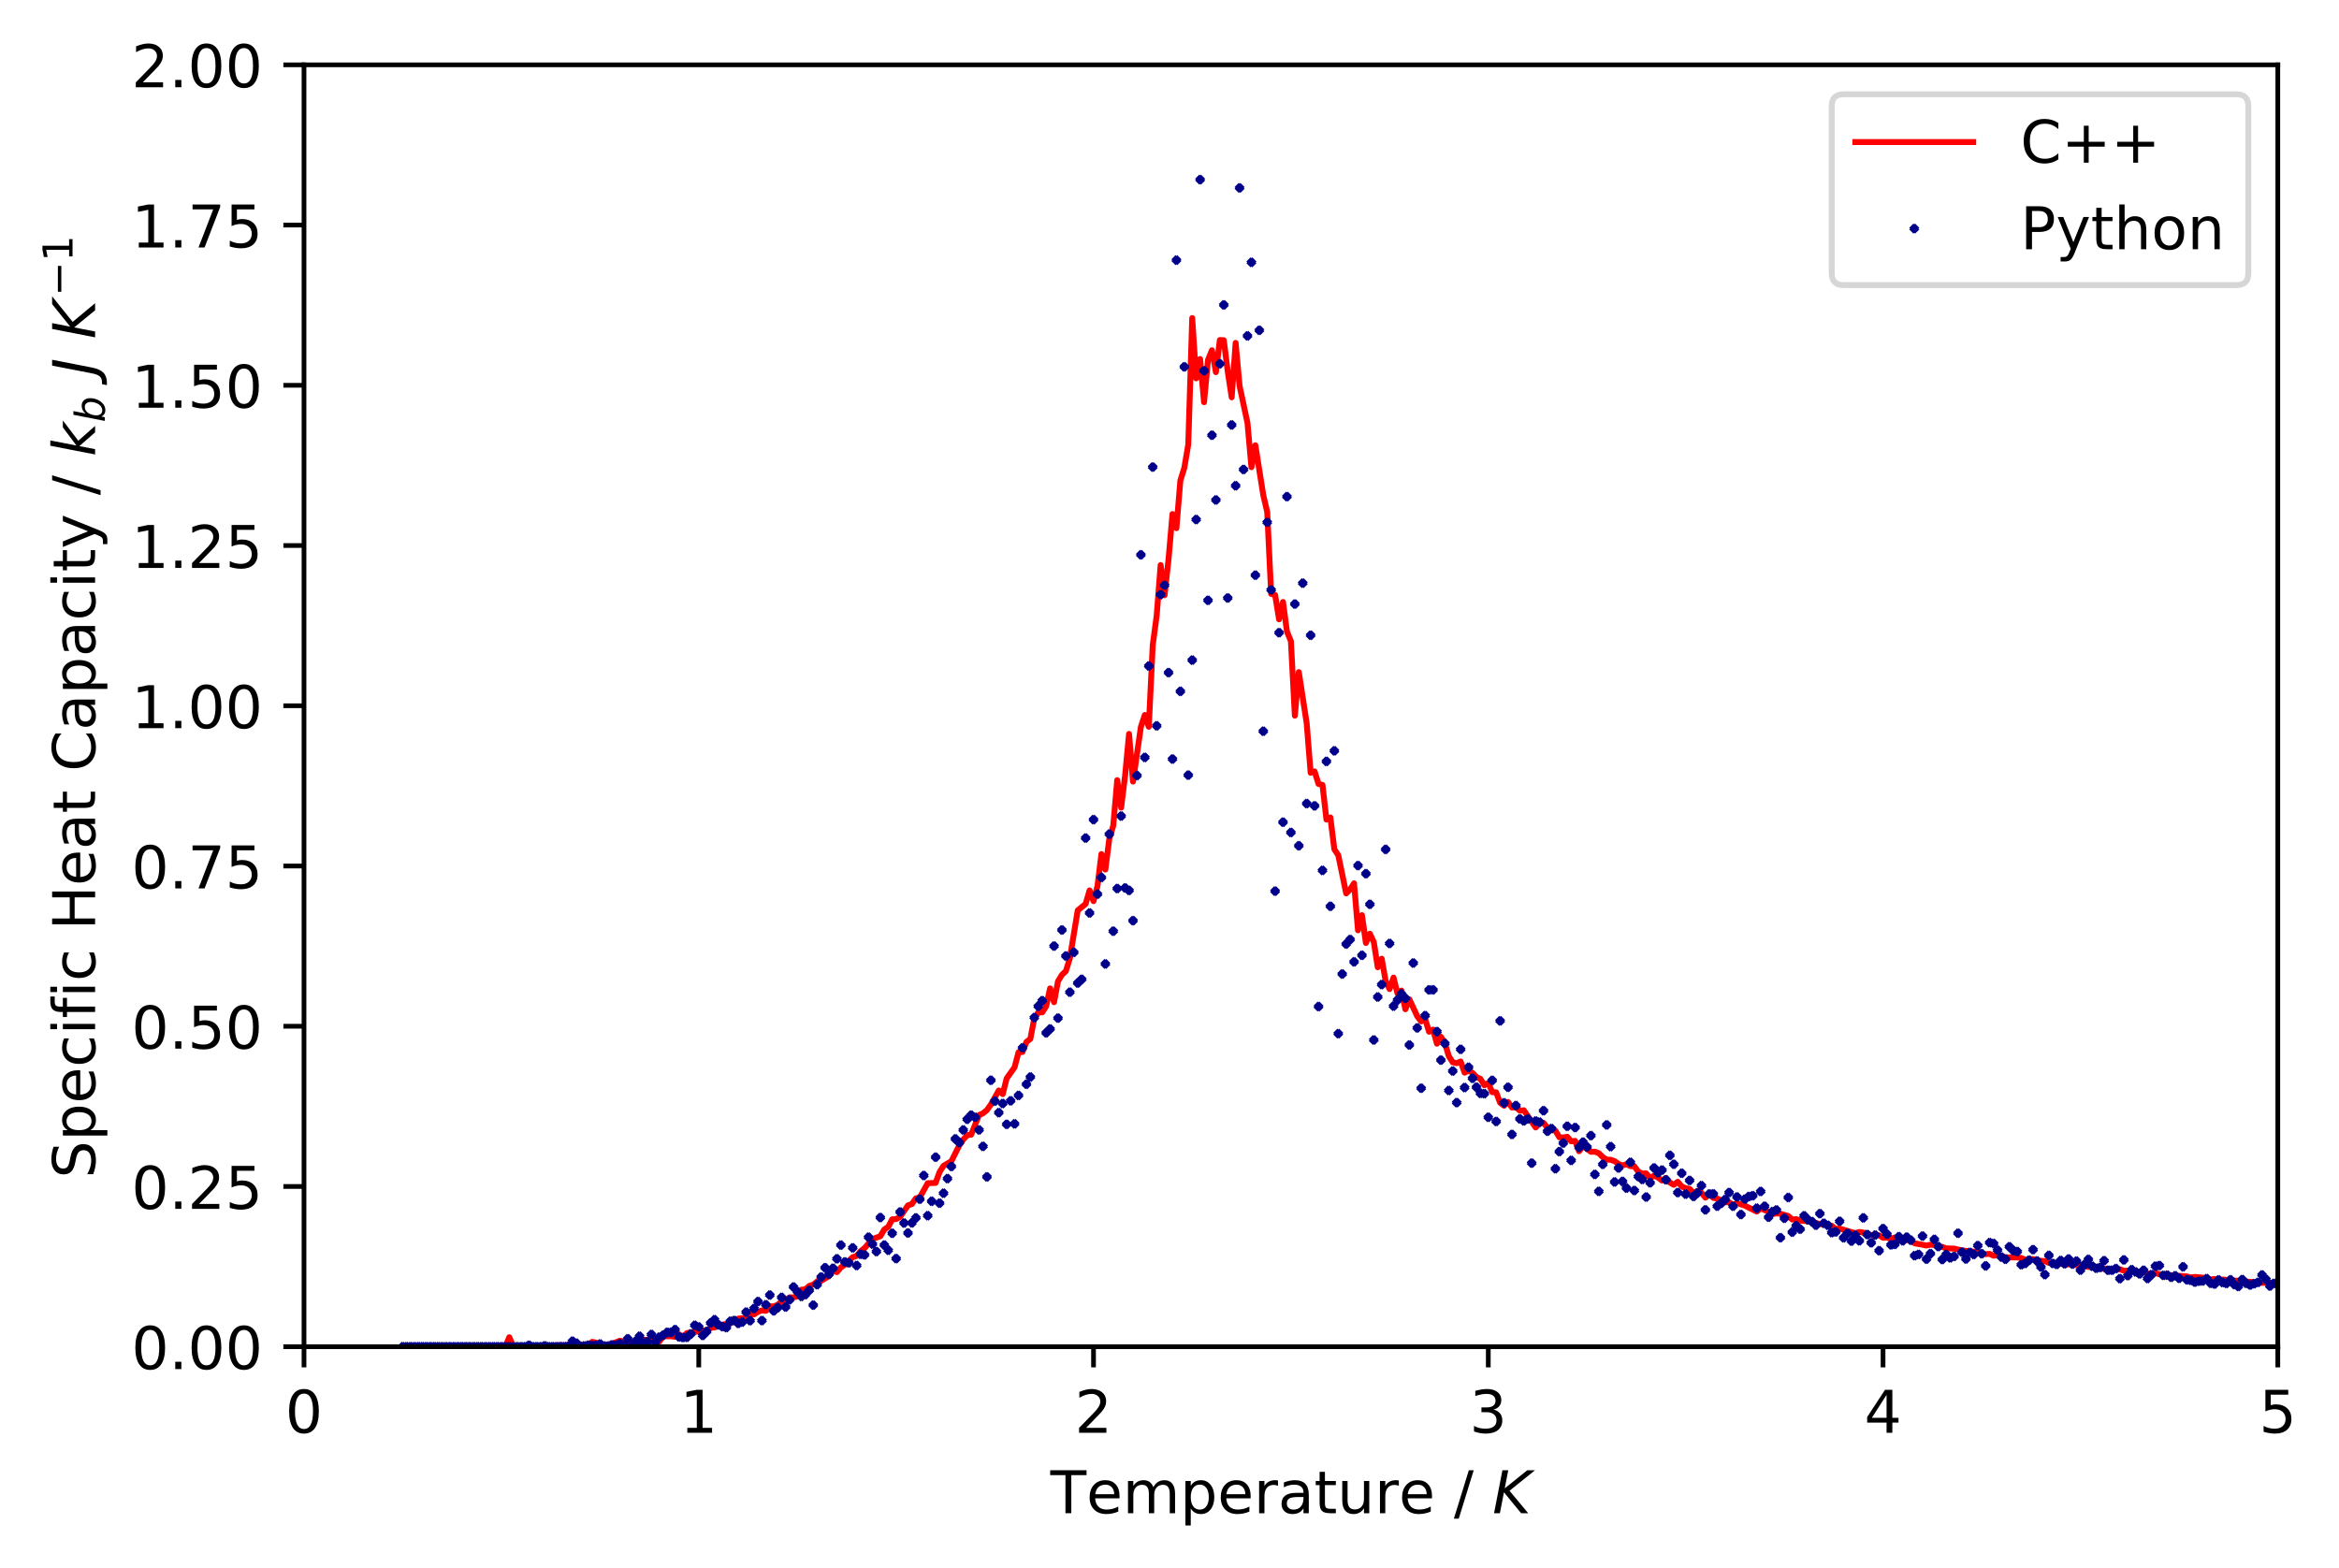<?xml version="1.0" encoding="utf-8" standalone="no"?>
<!DOCTYPE svg PUBLIC "-//W3C//DTD SVG 1.1//EN"
  "http://www.w3.org/Graphics/SVG/1.1/DTD/svg11.dtd">
<!-- Created with matplotlib (https://matplotlib.org/) -->
<svg height="265.995pt" version="1.1" viewBox="0 0 396.747 265.995" width="396.747pt" xmlns="http://www.w3.org/2000/svg" xmlns:xlink="http://www.w3.org/1999/xlink">
 <defs>
  <style type="text/css">
*{stroke-linecap:butt;stroke-linejoin:round;}
  </style>
 </defs>
 <g id="figure_1">
  <g id="patch_1">
   <path d="M 0 265.995 
L 396.747 265.995 
L 396.747 0 
L 0 0 
z
" style="fill:#ffffff;"/>
  </g>
  <g id="axes_1">
   <g id="patch_2">
    <path d="M 51.566 228.439 
L 386.366 228.439 
L 386.366 10.999 
L 51.566 10.999 
z
" style="fill:#ffffff;"/>
   </g>
   <g id="matplotlib.axis_1">
    <g id="xtick_1">
     <g id="line2d_1">
      <defs>
       <path d="M 0 0 
L 0 3.5 
" id="md5a6d3ee81" style="stroke:#000000;stroke-width:0.8;"/>
      </defs>
      <g>
       <use style="stroke:#000000;stroke-width:0.8;" x="51.566" xlink:href="#md5a6d3ee81" y="228.439"/>
      </g>
     </g>
     <g id="text_1">
      <!-- 0 -->
      <defs>
       <path d="M 31.781 66.406 
Q 24.172 66.406 20.328 58.906 
Q 16.5 51.422 16.5 36.375 
Q 16.5 21.391 20.328 13.891 
Q 24.172 6.391 31.781 6.391 
Q 39.453 6.391 43.281 13.891 
Q 47.125 21.391 47.125 36.375 
Q 47.125 51.422 43.281 58.906 
Q 39.453 66.406 31.781 66.406 
z
M 31.781 74.219 
Q 44.047 74.219 50.516 64.516 
Q 56.984 54.828 56.984 36.375 
Q 56.984 17.969 50.516 8.266 
Q 44.047 -1.422 31.781 -1.422 
Q 19.531 -1.422 13.062 8.266 
Q 6.594 17.969 6.594 36.375 
Q 6.594 54.828 13.062 64.516 
Q 19.531 74.219 31.781 74.219 
z
" id="DejaVuSans-48"/>
      </defs>
      <g transform="translate(48.384 243.038)scale(0.1 -0.1)">
       <use xlink:href="#DejaVuSans-48"/>
      </g>
     </g>
    </g>
    <g id="xtick_2">
     <g id="line2d_2">
      <g>
       <use style="stroke:#000000;stroke-width:0.8;" x="118.526" xlink:href="#md5a6d3ee81" y="228.439"/>
      </g>
     </g>
     <g id="text_2">
      <!-- 1 -->
      <defs>
       <path d="M 12.406 8.297 
L 28.516 8.297 
L 28.516 63.922 
L 10.984 60.406 
L 10.984 69.391 
L 28.422 72.906 
L 38.281 72.906 
L 38.281 8.297 
L 54.391 8.297 
L 54.391 0 
L 12.406 0 
z
" id="DejaVuSans-49"/>
      </defs>
      <g transform="translate(115.344 243.038)scale(0.1 -0.1)">
       <use xlink:href="#DejaVuSans-49"/>
      </g>
     </g>
    </g>
    <g id="xtick_3">
     <g id="line2d_3">
      <g>
       <use style="stroke:#000000;stroke-width:0.8;" x="185.486" xlink:href="#md5a6d3ee81" y="228.439"/>
      </g>
     </g>
     <g id="text_3">
      <!-- 2 -->
      <defs>
       <path d="M 19.188 8.297 
L 53.609 8.297 
L 53.609 0 
L 7.328 0 
L 7.328 8.297 
Q 12.938 14.109 22.625 23.891 
Q 32.328 33.688 34.812 36.531 
Q 39.547 41.844 41.422 45.531 
Q 43.312 49.219 43.312 52.781 
Q 43.312 58.594 39.234 62.25 
Q 35.156 65.922 28.609 65.922 
Q 23.969 65.922 18.812 64.312 
Q 13.672 62.703 7.812 59.422 
L 7.812 69.391 
Q 13.766 71.781 18.938 73 
Q 24.125 74.219 28.422 74.219 
Q 39.75 74.219 46.484 68.547 
Q 53.219 62.891 53.219 53.422 
Q 53.219 48.922 51.531 44.891 
Q 49.859 40.875 45.406 35.406 
Q 44.188 33.984 37.641 27.219 
Q 31.109 20.453 19.188 8.297 
z
" id="DejaVuSans-50"/>
      </defs>
      <g transform="translate(182.304 243.038)scale(0.1 -0.1)">
       <use xlink:href="#DejaVuSans-50"/>
      </g>
     </g>
    </g>
    <g id="xtick_4">
     <g id="line2d_4">
      <g>
       <use style="stroke:#000000;stroke-width:0.8;" x="252.446" xlink:href="#md5a6d3ee81" y="228.439"/>
      </g>
     </g>
     <g id="text_4">
      <!-- 3 -->
      <defs>
       <path d="M 40.578 39.312 
Q 47.656 37.797 51.625 33 
Q 55.609 28.219 55.609 21.188 
Q 55.609 10.406 48.188 4.484 
Q 40.766 -1.422 27.094 -1.422 
Q 22.516 -1.422 17.656 -0.516 
Q 12.797 0.391 7.625 2.203 
L 7.625 11.719 
Q 11.719 9.328 16.594 8.109 
Q 21.484 6.891 26.812 6.891 
Q 36.078 6.891 40.938 10.547 
Q 45.797 14.203 45.797 21.188 
Q 45.797 27.641 41.281 31.266 
Q 36.766 34.906 28.719 34.906 
L 20.219 34.906 
L 20.219 43.016 
L 29.109 43.016 
Q 36.375 43.016 40.234 45.922 
Q 44.094 48.828 44.094 54.297 
Q 44.094 59.906 40.109 62.906 
Q 36.141 65.922 28.719 65.922 
Q 24.656 65.922 20.016 65.031 
Q 15.375 64.156 9.812 62.312 
L 9.812 71.094 
Q 15.438 72.656 20.344 73.438 
Q 25.25 74.219 29.594 74.219 
Q 40.828 74.219 47.359 69.109 
Q 53.906 64.016 53.906 55.328 
Q 53.906 49.266 50.438 45.094 
Q 46.969 40.922 40.578 39.312 
z
" id="DejaVuSans-51"/>
      </defs>
      <g transform="translate(249.264 243.038)scale(0.1 -0.1)">
       <use xlink:href="#DejaVuSans-51"/>
      </g>
     </g>
    </g>
    <g id="xtick_5">
     <g id="line2d_5">
      <g>
       <use style="stroke:#000000;stroke-width:0.8;" x="319.406" xlink:href="#md5a6d3ee81" y="228.439"/>
      </g>
     </g>
     <g id="text_5">
      <!-- 4 -->
      <defs>
       <path d="M 37.797 64.312 
L 12.891 25.391 
L 37.797 25.391 
z
M 35.203 72.906 
L 47.609 72.906 
L 47.609 25.391 
L 58.016 25.391 
L 58.016 17.188 
L 47.609 17.188 
L 47.609 0 
L 37.797 0 
L 37.797 17.188 
L 4.891 17.188 
L 4.891 26.703 
z
" id="DejaVuSans-52"/>
      </defs>
      <g transform="translate(316.224 243.038)scale(0.1 -0.1)">
       <use xlink:href="#DejaVuSans-52"/>
      </g>
     </g>
    </g>
    <g id="xtick_6">
     <g id="line2d_6">
      <g>
       <use style="stroke:#000000;stroke-width:0.8;" x="386.366" xlink:href="#md5a6d3ee81" y="228.439"/>
      </g>
     </g>
     <g id="text_6">
      <!-- 5 -->
      <defs>
       <path d="M 10.797 72.906 
L 49.516 72.906 
L 49.516 64.594 
L 19.828 64.594 
L 19.828 46.734 
Q 21.969 47.469 24.109 47.828 
Q 26.266 48.188 28.422 48.188 
Q 40.625 48.188 47.75 41.5 
Q 54.891 34.812 54.891 23.391 
Q 54.891 11.625 47.562 5.094 
Q 40.234 -1.422 26.906 -1.422 
Q 22.312 -1.422 17.547 -0.641 
Q 12.797 0.141 7.719 1.703 
L 7.719 11.625 
Q 12.109 9.234 16.797 8.062 
Q 21.484 6.891 26.703 6.891 
Q 35.156 6.891 40.078 11.328 
Q 45.016 15.766 45.016 23.391 
Q 45.016 31 40.078 35.438 
Q 35.156 39.891 26.703 39.891 
Q 22.75 39.891 18.812 39.016 
Q 14.891 38.141 10.797 36.281 
z
" id="DejaVuSans-53"/>
      </defs>
      <g transform="translate(383.184 243.038)scale(0.1 -0.1)">
       <use xlink:href="#DejaVuSans-53"/>
      </g>
     </g>
    </g>
    <g id="text_7">
     <!-- Temperature / $K$ -->
     <defs>
      <path d="M -0.297 72.906 
L 61.375 72.906 
L 61.375 64.594 
L 35.5 64.594 
L 35.5 0 
L 25.594 0 
L 25.594 64.594 
L -0.297 64.594 
z
" id="DejaVuSans-84"/>
      <path d="M 56.203 29.594 
L 56.203 25.203 
L 14.891 25.203 
Q 15.484 15.922 20.484 11.062 
Q 25.484 6.203 34.422 6.203 
Q 39.594 6.203 44.453 7.469 
Q 49.312 8.734 54.109 11.281 
L 54.109 2.781 
Q 49.266 0.734 44.188 -0.344 
Q 39.109 -1.422 33.891 -1.422 
Q 20.797 -1.422 13.156 6.188 
Q 5.516 13.812 5.516 26.812 
Q 5.516 40.234 12.766 48.109 
Q 20.016 56 32.328 56 
Q 43.359 56 49.781 48.891 
Q 56.203 41.797 56.203 29.594 
z
M 47.219 32.234 
Q 47.125 39.594 43.094 43.984 
Q 39.062 48.391 32.422 48.391 
Q 24.906 48.391 20.391 44.141 
Q 15.875 39.891 15.188 32.172 
z
" id="DejaVuSans-101"/>
      <path d="M 52 44.188 
Q 55.375 50.25 60.062 53.125 
Q 64.75 56 71.094 56 
Q 79.641 56 84.281 50.016 
Q 88.922 44.047 88.922 33.016 
L 88.922 0 
L 79.891 0 
L 79.891 32.719 
Q 79.891 40.578 77.094 44.375 
Q 74.312 48.188 68.609 48.188 
Q 61.625 48.188 57.562 43.547 
Q 53.516 38.922 53.516 30.906 
L 53.516 0 
L 44.484 0 
L 44.484 32.719 
Q 44.484 40.625 41.703 44.406 
Q 38.922 48.188 33.109 48.188 
Q 26.219 48.188 22.156 43.531 
Q 18.109 38.875 18.109 30.906 
L 18.109 0 
L 9.078 0 
L 9.078 54.688 
L 18.109 54.688 
L 18.109 46.188 
Q 21.188 51.219 25.484 53.609 
Q 29.781 56 35.688 56 
Q 41.656 56 45.828 52.969 
Q 50 49.953 52 44.188 
z
" id="DejaVuSans-109"/>
      <path d="M 18.109 8.203 
L 18.109 -20.797 
L 9.078 -20.797 
L 9.078 54.688 
L 18.109 54.688 
L 18.109 46.391 
Q 20.953 51.266 25.266 53.625 
Q 29.594 56 35.594 56 
Q 45.562 56 51.781 48.094 
Q 58.016 40.188 58.016 27.297 
Q 58.016 14.406 51.781 6.484 
Q 45.562 -1.422 35.594 -1.422 
Q 29.594 -1.422 25.266 0.953 
Q 20.953 3.328 18.109 8.203 
z
M 48.688 27.297 
Q 48.688 37.203 44.609 42.844 
Q 40.531 48.484 33.406 48.484 
Q 26.266 48.484 22.188 42.844 
Q 18.109 37.203 18.109 27.297 
Q 18.109 17.391 22.188 11.75 
Q 26.266 6.109 33.406 6.109 
Q 40.531 6.109 44.609 11.75 
Q 48.688 17.391 48.688 27.297 
z
" id="DejaVuSans-112"/>
      <path d="M 41.109 46.297 
Q 39.594 47.172 37.812 47.578 
Q 36.031 48 33.891 48 
Q 26.266 48 22.188 43.047 
Q 18.109 38.094 18.109 28.812 
L 18.109 0 
L 9.078 0 
L 9.078 54.688 
L 18.109 54.688 
L 18.109 46.188 
Q 20.953 51.172 25.484 53.578 
Q 30.031 56 36.531 56 
Q 37.453 56 38.578 55.875 
Q 39.703 55.766 41.062 55.516 
z
" id="DejaVuSans-114"/>
      <path d="M 34.281 27.484 
Q 23.391 27.484 19.188 25 
Q 14.984 22.516 14.984 16.5 
Q 14.984 11.719 18.141 8.906 
Q 21.297 6.109 26.703 6.109 
Q 34.188 6.109 38.703 11.406 
Q 43.219 16.703 43.219 25.484 
L 43.219 27.484 
z
M 52.203 31.203 
L 52.203 0 
L 43.219 0 
L 43.219 8.297 
Q 40.141 3.328 35.547 0.953 
Q 30.953 -1.422 24.312 -1.422 
Q 15.922 -1.422 10.953 3.297 
Q 6 8.016 6 15.922 
Q 6 25.141 12.172 29.828 
Q 18.359 34.516 30.609 34.516 
L 43.219 34.516 
L 43.219 35.406 
Q 43.219 41.609 39.141 45 
Q 35.062 48.391 27.688 48.391 
Q 23 48.391 18.547 47.266 
Q 14.109 46.141 10.016 43.891 
L 10.016 52.203 
Q 14.938 54.109 19.578 55.047 
Q 24.219 56 28.609 56 
Q 40.484 56 46.344 49.844 
Q 52.203 43.703 52.203 31.203 
z
" id="DejaVuSans-97"/>
      <path d="M 18.312 70.219 
L 18.312 54.688 
L 36.812 54.688 
L 36.812 47.703 
L 18.312 47.703 
L 18.312 18.016 
Q 18.312 11.328 20.141 9.422 
Q 21.969 7.516 27.594 7.516 
L 36.812 7.516 
L 36.812 0 
L 27.594 0 
Q 17.188 0 13.234 3.875 
Q 9.281 7.766 9.281 18.016 
L 9.281 47.703 
L 2.688 47.703 
L 2.688 54.688 
L 9.281 54.688 
L 9.281 70.219 
z
" id="DejaVuSans-116"/>
      <path d="M 8.5 21.578 
L 8.5 54.688 
L 17.484 54.688 
L 17.484 21.922 
Q 17.484 14.156 20.5 10.266 
Q 23.531 6.391 29.594 6.391 
Q 36.859 6.391 41.078 11.031 
Q 45.312 15.672 45.312 23.688 
L 45.312 54.688 
L 54.297 54.688 
L 54.297 0 
L 45.312 0 
L 45.312 8.406 
Q 42.047 3.422 37.719 1 
Q 33.406 -1.422 27.688 -1.422 
Q 18.266 -1.422 13.375 4.438 
Q 8.5 10.297 8.5 21.578 
z
M 31.109 56 
z
" id="DejaVuSans-117"/>
      <path id="DejaVuSans-32"/>
      <path d="M 25.391 72.906 
L 33.688 72.906 
L 8.297 -9.281 
L 0 -9.281 
z
" id="DejaVuSans-47"/>
      <path d="M 16.891 72.906 
L 26.812 72.906 
L 20.797 42.188 
L 59.078 72.906 
L 72.219 72.906 
L 28.906 38.094 
L 60.594 0 
L 48.578 0 
L 19.484 35.5 
L 12.594 0 
L 2.688 0 
z
" id="DejaVuSans-Oblique-75"/>
     </defs>
     <g transform="translate(178.166 256.695)scale(0.1 -0.1)">
      <use transform="translate(0 0.094)" xlink:href="#DejaVuSans-84"/>
      <use transform="translate(61.084 0.094)" xlink:href="#DejaVuSans-101"/>
      <use transform="translate(122.607 0.094)" xlink:href="#DejaVuSans-109"/>
      <use transform="translate(220.02 0.094)" xlink:href="#DejaVuSans-112"/>
      <use transform="translate(283.496 0.094)" xlink:href="#DejaVuSans-101"/>
      <use transform="translate(345.02 0.094)" xlink:href="#DejaVuSans-114"/>
      <use transform="translate(386.133 0.094)" xlink:href="#DejaVuSans-97"/>
      <use transform="translate(447.412 0.094)" xlink:href="#DejaVuSans-116"/>
      <use transform="translate(486.621 0.094)" xlink:href="#DejaVuSans-117"/>
      <use transform="translate(550 0.094)" xlink:href="#DejaVuSans-114"/>
      <use transform="translate(591.113 0.094)" xlink:href="#DejaVuSans-101"/>
      <use transform="translate(652.637 0.094)" xlink:href="#DejaVuSans-32"/>
      <use transform="translate(684.424 0.094)" xlink:href="#DejaVuSans-47"/>
      <use transform="translate(718.115 0.094)" xlink:href="#DejaVuSans-32"/>
      <use transform="translate(749.902 0.094)" xlink:href="#DejaVuSans-Oblique-75"/>
     </g>
    </g>
   </g>
   <g id="matplotlib.axis_2">
    <g id="ytick_1">
     <g id="line2d_7">
      <defs>
       <path d="M 0 0 
L -3.5 0 
" id="mdd34d540e9" style="stroke:#000000;stroke-width:0.8;"/>
      </defs>
      <g>
       <use style="stroke:#000000;stroke-width:0.8;" x="51.566" xlink:href="#mdd34d540e9" y="228.439"/>
      </g>
     </g>
     <g id="text_8">
      <!-- 0.00 -->
      <defs>
       <path d="M 10.688 12.406 
L 21 12.406 
L 21 0 
L 10.688 0 
z
" id="DejaVuSans-46"/>
      </defs>
      <g transform="translate(22.3 232.238)scale(0.1 -0.1)">
       <use xlink:href="#DejaVuSans-48"/>
       <use x="63.623" xlink:href="#DejaVuSans-46"/>
       <use x="95.41" xlink:href="#DejaVuSans-48"/>
       <use x="159.033" xlink:href="#DejaVuSans-48"/>
      </g>
     </g>
    </g>
    <g id="ytick_2">
     <g id="line2d_8">
      <g>
       <use style="stroke:#000000;stroke-width:0.8;" x="51.566" xlink:href="#mdd34d540e9" y="201.259"/>
      </g>
     </g>
     <g id="text_9">
      <!-- 0.25 -->
      <g transform="translate(22.3 205.058)scale(0.1 -0.1)">
       <use xlink:href="#DejaVuSans-48"/>
       <use x="63.623" xlink:href="#DejaVuSans-46"/>
       <use x="95.41" xlink:href="#DejaVuSans-50"/>
       <use x="159.033" xlink:href="#DejaVuSans-53"/>
      </g>
     </g>
    </g>
    <g id="ytick_3">
     <g id="line2d_9">
      <g>
       <use style="stroke:#000000;stroke-width:0.8;" x="51.566" xlink:href="#mdd34d540e9" y="174.079"/>
      </g>
     </g>
     <g id="text_10">
      <!-- 0.50 -->
      <g transform="translate(22.3 177.878)scale(0.1 -0.1)">
       <use xlink:href="#DejaVuSans-48"/>
       <use x="63.623" xlink:href="#DejaVuSans-46"/>
       <use x="95.41" xlink:href="#DejaVuSans-53"/>
       <use x="159.033" xlink:href="#DejaVuSans-48"/>
      </g>
     </g>
    </g>
    <g id="ytick_4">
     <g id="line2d_10">
      <g>
       <use style="stroke:#000000;stroke-width:0.8;" x="51.566" xlink:href="#mdd34d540e9" y="146.899"/>
      </g>
     </g>
     <g id="text_11">
      <!-- 0.75 -->
      <defs>
       <path d="M 8.203 72.906 
L 55.078 72.906 
L 55.078 68.703 
L 28.609 0 
L 18.312 0 
L 43.219 64.594 
L 8.203 64.594 
z
" id="DejaVuSans-55"/>
      </defs>
      <g transform="translate(22.3 150.698)scale(0.1 -0.1)">
       <use xlink:href="#DejaVuSans-48"/>
       <use x="63.623" xlink:href="#DejaVuSans-46"/>
       <use x="95.41" xlink:href="#DejaVuSans-55"/>
       <use x="159.033" xlink:href="#DejaVuSans-53"/>
      </g>
     </g>
    </g>
    <g id="ytick_5">
     <g id="line2d_11">
      <g>
       <use style="stroke:#000000;stroke-width:0.8;" x="51.566" xlink:href="#mdd34d540e9" y="119.719"/>
      </g>
     </g>
     <g id="text_12">
      <!-- 1.00 -->
      <g transform="translate(22.3 123.518)scale(0.1 -0.1)">
       <use xlink:href="#DejaVuSans-49"/>
       <use x="63.623" xlink:href="#DejaVuSans-46"/>
       <use x="95.41" xlink:href="#DejaVuSans-48"/>
       <use x="159.033" xlink:href="#DejaVuSans-48"/>
      </g>
     </g>
    </g>
    <g id="ytick_6">
     <g id="line2d_12">
      <g>
       <use style="stroke:#000000;stroke-width:0.8;" x="51.566" xlink:href="#mdd34d540e9" y="92.539"/>
      </g>
     </g>
     <g id="text_13">
      <!-- 1.25 -->
      <g transform="translate(22.3 96.338)scale(0.1 -0.1)">
       <use xlink:href="#DejaVuSans-49"/>
       <use x="63.623" xlink:href="#DejaVuSans-46"/>
       <use x="95.41" xlink:href="#DejaVuSans-50"/>
       <use x="159.033" xlink:href="#DejaVuSans-53"/>
      </g>
     </g>
    </g>
    <g id="ytick_7">
     <g id="line2d_13">
      <g>
       <use style="stroke:#000000;stroke-width:0.8;" x="51.566" xlink:href="#mdd34d540e9" y="65.359"/>
      </g>
     </g>
     <g id="text_14">
      <!-- 1.50 -->
      <g transform="translate(22.3 69.158)scale(0.1 -0.1)">
       <use xlink:href="#DejaVuSans-49"/>
       <use x="63.623" xlink:href="#DejaVuSans-46"/>
       <use x="95.41" xlink:href="#DejaVuSans-53"/>
       <use x="159.033" xlink:href="#DejaVuSans-48"/>
      </g>
     </g>
    </g>
    <g id="ytick_8">
     <g id="line2d_14">
      <g>
       <use style="stroke:#000000;stroke-width:0.8;" x="51.566" xlink:href="#mdd34d540e9" y="38.179"/>
      </g>
     </g>
     <g id="text_15">
      <!-- 1.75 -->
      <g transform="translate(22.3 41.978)scale(0.1 -0.1)">
       <use xlink:href="#DejaVuSans-49"/>
       <use x="63.623" xlink:href="#DejaVuSans-46"/>
       <use x="95.41" xlink:href="#DejaVuSans-55"/>
       <use x="159.033" xlink:href="#DejaVuSans-53"/>
      </g>
     </g>
    </g>
    <g id="ytick_9">
     <g id="line2d_15">
      <g>
       <use style="stroke:#000000;stroke-width:0.8;" x="51.566" xlink:href="#mdd34d540e9" y="10.999"/>
      </g>
     </g>
     <g id="text_16">
      <!-- 2.00 -->
      <g transform="translate(22.3 14.798)scale(0.1 -0.1)">
       <use xlink:href="#DejaVuSans-50"/>
       <use x="63.623" xlink:href="#DejaVuSans-46"/>
       <use x="95.41" xlink:href="#DejaVuSans-48"/>
       <use x="159.033" xlink:href="#DejaVuSans-48"/>
      </g>
     </g>
    </g>
    <g id="text_17">
     <!-- Specific Heat Capacity / $k_b \ J \ K^{-1}$ -->
     <defs>
      <path d="M 53.516 70.516 
L 53.516 60.891 
Q 47.906 63.578 42.922 64.891 
Q 37.938 66.219 33.297 66.219 
Q 25.25 66.219 20.875 63.094 
Q 16.5 59.969 16.5 54.203 
Q 16.5 49.359 19.406 46.891 
Q 22.312 44.438 30.422 42.922 
L 36.375 41.703 
Q 47.406 39.594 52.656 34.297 
Q 57.906 29 57.906 20.125 
Q 57.906 9.516 50.797 4.047 
Q 43.703 -1.422 29.984 -1.422 
Q 24.812 -1.422 18.969 -0.25 
Q 13.141 0.922 6.891 3.219 
L 6.891 13.375 
Q 12.891 10.016 18.656 8.297 
Q 24.422 6.594 29.984 6.594 
Q 38.422 6.594 43.016 9.906 
Q 47.609 13.234 47.609 19.391 
Q 47.609 24.75 44.312 27.781 
Q 41.016 30.812 33.5 32.328 
L 27.484 33.5 
Q 16.453 35.688 11.516 40.375 
Q 6.594 45.062 6.594 53.422 
Q 6.594 63.094 13.406 68.656 
Q 20.219 74.219 32.172 74.219 
Q 37.312 74.219 42.625 73.281 
Q 47.953 72.359 53.516 70.516 
z
" id="DejaVuSans-83"/>
      <path d="M 48.781 52.594 
L 48.781 44.188 
Q 44.969 46.297 41.141 47.344 
Q 37.312 48.391 33.406 48.391 
Q 24.656 48.391 19.812 42.844 
Q 14.984 37.312 14.984 27.297 
Q 14.984 17.281 19.812 11.734 
Q 24.656 6.203 33.406 6.203 
Q 37.312 6.203 41.141 7.25 
Q 44.969 8.297 48.781 10.406 
L 48.781 2.094 
Q 45.016 0.344 40.984 -0.531 
Q 36.969 -1.422 32.422 -1.422 
Q 20.062 -1.422 12.781 6.344 
Q 5.516 14.109 5.516 27.297 
Q 5.516 40.672 12.859 48.328 
Q 20.219 56 33.016 56 
Q 37.156 56 41.109 55.141 
Q 45.062 54.297 48.781 52.594 
z
" id="DejaVuSans-99"/>
      <path d="M 9.422 54.688 
L 18.406 54.688 
L 18.406 0 
L 9.422 0 
z
M 9.422 75.984 
L 18.406 75.984 
L 18.406 64.594 
L 9.422 64.594 
z
" id="DejaVuSans-105"/>
      <path d="M 37.109 75.984 
L 37.109 68.5 
L 28.516 68.5 
Q 23.688 68.5 21.797 66.547 
Q 19.922 64.594 19.922 59.516 
L 19.922 54.688 
L 34.719 54.688 
L 34.719 47.703 
L 19.922 47.703 
L 19.922 0 
L 10.891 0 
L 10.891 47.703 
L 2.297 47.703 
L 2.297 54.688 
L 10.891 54.688 
L 10.891 58.5 
Q 10.891 67.625 15.141 71.797 
Q 19.391 75.984 28.609 75.984 
z
" id="DejaVuSans-102"/>
      <path d="M 9.812 72.906 
L 19.672 72.906 
L 19.672 43.016 
L 55.516 43.016 
L 55.516 72.906 
L 65.375 72.906 
L 65.375 0 
L 55.516 0 
L 55.516 34.719 
L 19.672 34.719 
L 19.672 0 
L 9.812 0 
z
" id="DejaVuSans-72"/>
      <path d="M 64.406 67.281 
L 64.406 56.891 
Q 59.422 61.531 53.781 63.812 
Q 48.141 66.109 41.797 66.109 
Q 29.297 66.109 22.656 58.469 
Q 16.016 50.828 16.016 36.375 
Q 16.016 21.969 22.656 14.328 
Q 29.297 6.688 41.797 6.688 
Q 48.141 6.688 53.781 8.984 
Q 59.422 11.281 64.406 15.922 
L 64.406 5.609 
Q 59.234 2.094 53.438 0.328 
Q 47.656 -1.422 41.219 -1.422 
Q 24.656 -1.422 15.125 8.703 
Q 5.609 18.844 5.609 36.375 
Q 5.609 53.953 15.125 64.078 
Q 24.656 74.219 41.219 74.219 
Q 47.75 74.219 53.531 72.484 
Q 59.328 70.75 64.406 67.281 
z
" id="DejaVuSans-67"/>
      <path d="M 32.172 -5.078 
Q 28.375 -14.844 24.75 -17.812 
Q 21.141 -20.797 15.094 -20.797 
L 7.906 -20.797 
L 7.906 -13.281 
L 13.188 -13.281 
Q 16.891 -13.281 18.938 -11.516 
Q 21 -9.766 23.484 -3.219 
L 25.094 0.875 
L 2.984 54.688 
L 12.5 54.688 
L 29.594 11.922 
L 46.688 54.688 
L 56.203 54.688 
z
" id="DejaVuSans-121"/>
      <path d="M 18.312 75.984 
L 27.297 75.984 
L 18.703 31.688 
L 49.516 54.688 
L 61.188 54.688 
L 26.812 28.516 
L 51.906 0 
L 41.016 0 
L 17.672 26.703 
L 12.5 0 
L 3.516 0 
z
" id="DejaVuSans-Oblique-107"/>
      <path d="M 49.516 33.406 
Q 49.516 40.484 46.266 44.484 
Q 43.016 48.484 37.312 48.484 
Q 33.156 48.484 29.516 46.453 
Q 25.875 44.438 23.188 40.578 
Q 20.359 36.531 18.719 31.172 
Q 17.094 25.828 17.094 20.516 
Q 17.094 13.766 20.281 9.938 
Q 23.484 6.109 29.109 6.109 
Q 33.344 6.109 36.953 8.078 
Q 40.578 10.062 43.312 13.922 
Q 46.094 17.922 47.797 23.234 
Q 49.516 28.562 49.516 33.406 
z
M 21.578 46.391 
Q 24.906 50.875 29.906 53.438 
Q 34.906 56 40.375 56 
Q 48.781 56 53.734 50.328 
Q 58.688 44.672 58.688 35.016 
Q 58.688 27.094 55.781 19.672 
Q 52.875 12.25 47.516 6.5 
Q 44 2.688 39.406 0.625 
Q 34.812 -1.422 29.781 -1.422 
Q 24.469 -1.422 20.562 1.016 
Q 16.656 3.469 14.203 8.297 
L 12.594 0 
L 3.609 0 
L 18.406 75.984 
L 27.391 75.984 
z
" id="DejaVuSans-Oblique-98"/>
      <path d="M 16.703 72.906 
L 26.609 72.906 
L 13.375 5.078 
Q 10.797 -8.156 4.656 -14.078 
Q -1.469 -20.016 -12.5 -20.016 
L -16.406 -20.016 
L -14.797 -11.719 
L -11.719 -11.719 
Q -5.125 -11.719 -1.703 -7.953 
Q 1.703 -4.203 3.516 5.078 
z
" id="DejaVuSans-Oblique-74"/>
      <path d="M 10.594 35.5 
L 73.188 35.5 
L 73.188 27.203 
L 10.594 27.203 
z
" id="DejaVuSans-8722"/>
     </defs>
     <g transform="translate(16.2 199.869)rotate(-90)scale(0.1 -0.1)">
      <use transform="translate(0 0.684)" xlink:href="#DejaVuSans-83"/>
      <use transform="translate(63.477 0.684)" xlink:href="#DejaVuSans-112"/>
      <use transform="translate(126.953 0.684)" xlink:href="#DejaVuSans-101"/>
      <use transform="translate(188.477 0.684)" xlink:href="#DejaVuSans-99"/>
      <use transform="translate(243.457 0.684)" xlink:href="#DejaVuSans-105"/>
      <use transform="translate(271.24 0.684)" xlink:href="#DejaVuSans-102"/>
      <use transform="translate(306.445 0.684)" xlink:href="#DejaVuSans-105"/>
      <use transform="translate(334.229 0.684)" xlink:href="#DejaVuSans-99"/>
      <use transform="translate(389.209 0.684)" xlink:href="#DejaVuSans-32"/>
      <use transform="translate(420.996 0.684)" xlink:href="#DejaVuSans-72"/>
      <use transform="translate(496.191 0.684)" xlink:href="#DejaVuSans-101"/>
      <use transform="translate(557.715 0.684)" xlink:href="#DejaVuSans-97"/>
      <use transform="translate(618.994 0.684)" xlink:href="#DejaVuSans-116"/>
      <use transform="translate(658.203 0.684)" xlink:href="#DejaVuSans-32"/>
      <use transform="translate(689.99 0.684)" xlink:href="#DejaVuSans-67"/>
      <use transform="translate(759.814 0.684)" xlink:href="#DejaVuSans-97"/>
      <use transform="translate(821.094 0.684)" xlink:href="#DejaVuSans-112"/>
      <use transform="translate(884.57 0.684)" xlink:href="#DejaVuSans-97"/>
      <use transform="translate(945.85 0.684)" xlink:href="#DejaVuSans-99"/>
      <use transform="translate(1000.83 0.684)" xlink:href="#DejaVuSans-105"/>
      <use transform="translate(1028.613 0.684)" xlink:href="#DejaVuSans-116"/>
      <use transform="translate(1067.822 0.684)" xlink:href="#DejaVuSans-121"/>
      <use transform="translate(1127.002 0.684)" xlink:href="#DejaVuSans-32"/>
      <use transform="translate(1158.789 0.684)" xlink:href="#DejaVuSans-47"/>
      <use transform="translate(1192.48 0.684)" xlink:href="#DejaVuSans-32"/>
      <use transform="translate(1224.268 0.684)" xlink:href="#DejaVuSans-Oblique-107"/>
      <use transform="translate(1282.178 -15.722)scale(0.7)" xlink:href="#DejaVuSans-Oblique-98"/>
      <use transform="translate(1361.816 0.684)" xlink:href="#DejaVuSans-Oblique-74"/>
      <use transform="translate(1423.779 0.684)" xlink:href="#DejaVuSans-Oblique-75"/>
      <use transform="translate(1496.372 38.966)scale(0.7)" xlink:href="#DejaVuSans-8722"/>
      <use transform="translate(1555.024 38.966)scale(0.7)" xlink:href="#DejaVuSans-49"/>
     </g>
    </g>
   </g>
   <g id="line2d_16">
    <path clip-path="url(#pc3b9b1b838)" d="M 85.046 228.439 
L 85.715 228.439 
L 86.385 226.831 
L 87.054 228.403 
L 88.394 228.439 
L 89.733 228.408 
L 91.742 228.383 
L 92.411 229.389 
L 93.081 228.254 
L 94.42 228.215 
L 95.09 228.15 
L 95.759 228.229 
L 96.429 228.053 
L 97.098 228.219 
L 97.768 228.968 
L 98.438 228.044 
L 99.107 228.777 
L 99.777 228.669 
L 100.446 227.618 
L 101.116 227.752 
L 101.786 228.236 
L 102.455 228.329 
L 103.125 228.024 
L 103.794 227.951 
L 105.134 227.438 
L 106.473 227.668 
L 107.142 228.069 
L 107.812 227.533 
L 108.482 227.877 
L 109.151 227.253 
L 109.821 227.293 
L 110.49 227.06 
L 111.16 227.438 
L 111.83 227.566 
L 112.499 226.676 
L 113.838 226.67 
L 114.508 226.764 
L 115.178 226.345 
L 115.847 226.849 
L 116.517 226.125 
L 117.856 225.921 
L 119.865 225.641 
L 120.534 225.241 
L 121.204 225.169 
L 121.874 224.874 
L 123.882 224.418 
L 124.552 224.213 
L 125.222 223.677 
L 126.561 223.528 
L 127.23 222.883 
L 127.9 222.962 
L 128.57 222.515 
L 129.239 222.275 
L 129.909 222.351 
L 130.578 221.626 
L 131.248 221.577 
L 131.918 221.348 
L 132.587 220.725 
L 133.257 220.647 
L 133.926 220.066 
L 134.596 220.078 
L 135.266 219.896 
L 135.935 218.766 
L 136.605 218.718 
L 137.274 218.119 
L 137.944 217.913 
L 138.614 217.368 
L 139.283 217.262 
L 140.622 216.463 
L 141.292 215.544 
L 141.962 215.788 
L 142.631 214.992 
L 143.301 214.545 
L 144.64 213.249 
L 145.31 213.04 
L 145.979 212.236 
L 146.649 211.722 
L 147.988 210.18 
L 149.327 209.697 
L 149.997 208.549 
L 150.666 208.112 
L 151.336 206.832 
L 152.006 206.791 
L 152.675 206.415 
L 154.014 204.467 
L 154.684 204.236 
L 155.354 203.271 
L 156.023 203.103 
L 157.362 200.702 
L 158.702 200.655 
L 159.371 198.822 
L 160.041 197.757 
L 161.38 196.969 
L 162.719 194.28 
L 163.389 193.306 
L 164.058 192.55 
L 164.728 192.476 
L 166.067 189.142 
L 166.737 188.844 
L 167.406 188.303 
L 168.076 187.357 
L 169.415 184.978 
L 170.085 185.594 
L 170.754 182.934 
L 172.094 181.046 
L 172.763 178.495 
L 173.433 178.455 
L 174.102 176.749 
L 174.772 176.22 
L 175.442 172.718 
L 176.111 171.733 
L 176.781 171.726 
L 177.45 170.697 
L 178.12 167.655 
L 178.79 170 
L 179.459 166.452 
L 180.129 165.357 
L 180.798 164.728 
L 181.468 162.574 
L 182.807 154.43 
L 184.146 153.337 
L 184.816 151.038 
L 185.486 152.859 
L 186.155 150.294 
L 186.825 144.869 
L 187.494 147.504 
L 188.164 142.277 
L 188.834 140.057 
L 189.503 132.337 
L 190.173 137 
L 190.842 131.561 
L 191.512 124.492 
L 192.182 132.577 
L 193.521 123.294 
L 194.19 121.276 
L 194.86 123.282 
L 195.53 109.444 
L 196.199 104.431 
L 196.869 95.847 
L 197.538 100.971 
L 198.208 94.894 
L 198.878 87.198 
L 199.547 89.588 
L 200.217 81.513 
L 200.886 79.383 
L 201.556 75.392 
L 202.226 53.952 
L 202.895 64.183 
L 203.565 60.9 
L 204.234 68.222 
L 204.904 61.051 
L 205.574 59.415 
L 206.243 63.13 
L 206.913 57.681 
L 207.582 57.714 
L 208.252 63.005 
L 208.922 67.396 
L 209.591 58.167 
L 210.261 65.468 
L 211.6 71.739 
L 212.27 79.248 
L 212.939 75.527 
L 214.278 83.983 
L 214.948 86.844 
L 215.618 100.744 
L 216.287 100.913 
L 216.957 105.059 
L 217.626 102.112 
L 218.296 107.13 
L 218.966 108.762 
L 219.635 121.401 
L 220.305 114.01 
L 221.644 122.68 
L 222.314 131.091 
L 222.983 130.852 
L 223.653 132.983 
L 224.322 133.146 
L 224.992 139.027 
L 225.662 138.666 
L 226.331 144.056 
L 227.001 145.073 
L 228.34 151.546 
L 229.01 150.889 
L 229.679 149.835 
L 230.349 157.811 
L 231.018 155.234 
L 231.688 159.956 
L 232.358 158.388 
L 233.027 159.803 
L 233.697 164.074 
L 234.366 162.62 
L 235.036 166.408 
L 235.706 167.776 
L 236.375 165.826 
L 237.045 168.53 
L 237.714 168.029 
L 238.384 171.199 
L 239.054 169.506 
L 240.393 172.373 
L 241.062 173.263 
L 241.732 172.859 
L 242.402 175.013 
L 243.071 174.655 
L 243.741 177.044 
L 244.41 175.863 
L 245.08 176.923 
L 245.75 179.156 
L 246.419 180.201 
L 247.089 180.343 
L 247.758 180.06 
L 248.428 181.954 
L 249.098 181.61 
L 249.767 181.984 
L 250.437 182.689 
L 251.106 183.009 
L 251.776 184.088 
L 252.446 183.688 
L 253.115 185.268 
L 253.785 185.294 
L 254.454 187.062 
L 255.124 187.561 
L 255.794 186.921 
L 256.463 187.868 
L 257.133 187.802 
L 257.802 188.408 
L 258.472 188.331 
L 260.481 191.251 
L 261.15 190.576 
L 261.82 190.474 
L 262.49 191.313 
L 263.159 191.271 
L 263.829 191.802 
L 264.498 192.911 
L 265.168 192.958 
L 265.838 192.827 
L 266.507 193.601 
L 267.177 193.53 
L 267.846 195.289 
L 268.516 194.407 
L 269.855 195.384 
L 270.525 195.358 
L 271.194 195.614 
L 271.864 196.283 
L 272.534 196.701 
L 273.203 196.732 
L 273.873 196.969 
L 274.542 197.43 
L 275.212 197.704 
L 275.882 197.485 
L 276.551 197.812 
L 277.221 197.837 
L 277.89 198.753 
L 278.56 199.061 
L 279.23 199.041 
L 279.899 199.835 
L 280.569 199.425 
L 281.238 199.743 
L 281.908 200.258 
L 282.578 199.82 
L 283.247 200.593 
L 283.917 200.98 
L 284.586 200.467 
L 285.256 201.258 
L 285.926 201.561 
L 286.595 201.673 
L 287.265 202.378 
L 287.934 202.016 
L 288.604 202.32 
L 289.274 203.149 
L 289.943 202.477 
L 290.613 203.193 
L 291.282 203.31 
L 292.622 203.934 
L 293.291 203.935 
L 293.961 204.398 
L 294.63 204.082 
L 295.97 204.511 
L 297.978 205.522 
L 298.648 204.982 
L 299.987 205.536 
L 300.657 205.952 
L 301.326 205.824 
L 301.996 205.895 
L 303.335 206.266 
L 304.005 206.869 
L 304.674 206.798 
L 305.344 207.053 
L 306.683 207.172 
L 309.362 207.751 
L 310.031 207.766 
L 310.701 207.931 
L 311.37 208.465 
L 312.04 208.407 
L 314.718 209.19 
L 315.388 208.973 
L 316.727 209.203 
L 317.397 209.535 
L 318.066 209.48 
L 318.736 209.539 
L 319.406 209.955 
L 320.075 209.945 
L 320.745 210.142 
L 321.414 209.915 
L 322.084 210.363 
L 323.423 210.322 
L 324.093 210.447 
L 324.762 210.893 
L 326.771 211.272 
L 327.441 211.137 
L 328.11 211.163 
L 328.78 211.487 
L 329.45 211.506 
L 330.119 211.761 
L 331.458 211.798 
L 332.798 212.113 
L 334.806 212.316 
L 335.476 212.405 
L 336.146 212.634 
L 336.815 212.741 
L 337.485 212.692 
L 338.154 213.005 
L 338.824 212.921 
L 339.494 213.019 
L 340.163 213.273 
L 342.172 213.306 
L 342.842 213.385 
L 343.511 213.685 
L 344.85 213.57 
L 345.52 213.821 
L 346.859 213.916 
L 347.529 214.222 
L 349.538 214.35 
L 350.207 214.536 
L 351.546 214.404 
L 352.216 214.603 
L 353.555 214.769 
L 354.894 214.999 
L 356.234 214.845 
L 356.903 215.265 
L 357.573 215.223 
L 358.242 215.366 
L 358.912 215.247 
L 359.582 215.308 
L 360.251 215.551 
L 361.59 215.576 
L 362.26 215.811 
L 362.93 215.688 
L 363.599 215.754 
L 364.269 216.053 
L 365.608 215.937 
L 366.278 216.15 
L 370.965 216.523 
L 371.634 216.694 
L 372.304 216.602 
L 373.643 216.733 
L 374.313 216.798 
L 374.982 217.049 
L 375.652 216.947 
L 376.322 217.172 
L 376.991 217.043 
L 383.687 217.618 
L 385.026 217.563 
L 385.696 217.848 
L 386.366 217.869 
L 386.366 217.869 
" style="fill:none;stroke:#ff0000;stroke-linecap:square;"/>
   </g>
   <g id="line2d_17">
    <defs>
     <path d="M -0.5 0.5 
L 0.5 -0.5 
M -0.5 -0.5 
L 0.5 0.5 
" id="meed1007716" style="stroke:#00008b;"/>
    </defs>
    <g clip-path="url(#pc3b9b1b838)">
     <use style="fill:#00008b;stroke:#00008b;" x="68.306" xlink:href="#meed1007716" y="228.439"/>
     <use style="fill:#00008b;stroke:#00008b;" x="68.975" xlink:href="#meed1007716" y="228.439"/>
     <use style="fill:#00008b;stroke:#00008b;" x="69.645" xlink:href="#meed1007716" y="228.439"/>
     <use style="fill:#00008b;stroke:#00008b;" x="70.314" xlink:href="#meed1007716" y="228.439"/>
     <use style="fill:#00008b;stroke:#00008b;" x="70.984" xlink:href="#meed1007716" y="228.439"/>
     <use style="fill:#00008b;stroke:#00008b;" x="71.654" xlink:href="#meed1007716" y="228.439"/>
     <use style="fill:#00008b;stroke:#00008b;" x="72.323" xlink:href="#meed1007716" y="228.439"/>
     <use style="fill:#00008b;stroke:#00008b;" x="72.993" xlink:href="#meed1007716" y="228.439"/>
     <use style="fill:#00008b;stroke:#00008b;" x="73.662" xlink:href="#meed1007716" y="228.439"/>
     <use style="fill:#00008b;stroke:#00008b;" x="74.332" xlink:href="#meed1007716" y="228.439"/>
     <use style="fill:#00008b;stroke:#00008b;" x="75.002" xlink:href="#meed1007716" y="228.439"/>
     <use style="fill:#00008b;stroke:#00008b;" x="75.671" xlink:href="#meed1007716" y="228.439"/>
     <use style="fill:#00008b;stroke:#00008b;" x="76.341" xlink:href="#meed1007716" y="228.439"/>
     <use style="fill:#00008b;stroke:#00008b;" x="77.01" xlink:href="#meed1007716" y="228.439"/>
     <use style="fill:#00008b;stroke:#00008b;" x="77.68" xlink:href="#meed1007716" y="228.439"/>
     <use style="fill:#00008b;stroke:#00008b;" x="78.35" xlink:href="#meed1007716" y="228.439"/>
     <use style="fill:#00008b;stroke:#00008b;" x="79.019" xlink:href="#meed1007716" y="228.439"/>
     <use style="fill:#00008b;stroke:#00008b;" x="79.689" xlink:href="#meed1007716" y="228.439"/>
     <use style="fill:#00008b;stroke:#00008b;" x="80.358" xlink:href="#meed1007716" y="228.439"/>
     <use style="fill:#00008b;stroke:#00008b;" x="81.028" xlink:href="#meed1007716" y="228.439"/>
     <use style="fill:#00008b;stroke:#00008b;" x="81.698" xlink:href="#meed1007716" y="228.439"/>
     <use style="fill:#00008b;stroke:#00008b;" x="82.367" xlink:href="#meed1007716" y="228.439"/>
     <use style="fill:#00008b;stroke:#00008b;" x="83.037" xlink:href="#meed1007716" y="228.439"/>
     <use style="fill:#00008b;stroke:#00008b;" x="83.706" xlink:href="#meed1007716" y="228.439"/>
     <use style="fill:#00008b;stroke:#00008b;" x="84.376" xlink:href="#meed1007716" y="228.439"/>
     <use style="fill:#00008b;stroke:#00008b;" x="85.046" xlink:href="#meed1007716" y="228.439"/>
     <use style="fill:#00008b;stroke:#00008b;" x="85.715" xlink:href="#meed1007716" y="228.439"/>
     <use style="fill:#00008b;stroke:#00008b;" x="86.385" xlink:href="#meed1007716" y="228.439"/>
     <use style="fill:#00008b;stroke:#00008b;" x="87.054" xlink:href="#meed1007716" y="228.439"/>
     <use style="fill:#00008b;stroke:#00008b;" x="87.724" xlink:href="#meed1007716" y="228.439"/>
     <use style="fill:#00008b;stroke:#00008b;" x="88.394" xlink:href="#meed1007716" y="228.439"/>
     <use style="fill:#00008b;stroke:#00008b;" x="89.063" xlink:href="#meed1007716" y="228.439"/>
     <use style="fill:#00008b;stroke:#00008b;" x="89.733" xlink:href="#meed1007716" y="228.207"/>
     <use style="fill:#00008b;stroke:#00008b;" x="90.402" xlink:href="#meed1007716" y="228.439"/>
     <use style="fill:#00008b;stroke:#00008b;" x="91.072" xlink:href="#meed1007716" y="228.439"/>
     <use style="fill:#00008b;stroke:#00008b;" x="91.742" xlink:href="#meed1007716" y="228.439"/>
     <use style="fill:#00008b;stroke:#00008b;" x="92.411" xlink:href="#meed1007716" y="228.296"/>
     <use style="fill:#00008b;stroke:#00008b;" x="93.081" xlink:href="#meed1007716" y="228.439"/>
     <use style="fill:#00008b;stroke:#00008b;" x="93.75" xlink:href="#meed1007716" y="228.439"/>
     <use style="fill:#00008b;stroke:#00008b;" x="94.42" xlink:href="#meed1007716" y="228.439"/>
     <use style="fill:#00008b;stroke:#00008b;" x="95.09" xlink:href="#meed1007716" y="228.439"/>
     <use style="fill:#00008b;stroke:#00008b;" x="95.759" xlink:href="#meed1007716" y="228.439"/>
     <use style="fill:#00008b;stroke:#00008b;" x="96.429" xlink:href="#meed1007716" y="228.401"/>
     <use style="fill:#00008b;stroke:#00008b;" x="97.098" xlink:href="#meed1007716" y="227.508"/>
     <use style="fill:#00008b;stroke:#00008b;" x="97.768" xlink:href="#meed1007716" y="227.836"/>
     <use style="fill:#00008b;stroke:#00008b;" x="98.438" xlink:href="#meed1007716" y="228.439"/>
     <use style="fill:#00008b;stroke:#00008b;" x="99.107" xlink:href="#meed1007716" y="228.308"/>
     <use style="fill:#00008b;stroke:#00008b;" x="99.777" xlink:href="#meed1007716" y="228.181"/>
     <use style="fill:#00008b;stroke:#00008b;" x="100.446" xlink:href="#meed1007716" y="228.248"/>
     <use style="fill:#00008b;stroke:#00008b;" x="101.116" xlink:href="#meed1007716" y="228.223"/>
     <use style="fill:#00008b;stroke:#00008b;" x="101.786" xlink:href="#meed1007716" y="227.983"/>
     <use style="fill:#00008b;stroke:#00008b;" x="102.455" xlink:href="#meed1007716" y="228.312"/>
     <use style="fill:#00008b;stroke:#00008b;" x="103.125" xlink:href="#meed1007716" y="228.374"/>
     <use style="fill:#00008b;stroke:#00008b;" x="103.794" xlink:href="#meed1007716" y="228.136"/>
     <use style="fill:#00008b;stroke:#00008b;" x="104.464" xlink:href="#meed1007716" y="228.171"/>
     <use style="fill:#00008b;stroke:#00008b;" x="105.134" xlink:href="#meed1007716" y="227.916"/>
     <use style="fill:#00008b;stroke:#00008b;" x="105.803" xlink:href="#meed1007716" y="228.206"/>
     <use style="fill:#00008b;stroke:#00008b;" x="106.473" xlink:href="#meed1007716" y="227.097"/>
     <use style="fill:#00008b;stroke:#00008b;" x="107.142" xlink:href="#meed1007716" y="228.422"/>
     <use style="fill:#00008b;stroke:#00008b;" x="107.812" xlink:href="#meed1007716" y="227.535"/>
     <use style="fill:#00008b;stroke:#00008b;" x="108.482" xlink:href="#meed1007716" y="226.666"/>
     <use style="fill:#00008b;stroke:#00008b;" x="109.151" xlink:href="#meed1007716" y="227.8"/>
     <use style="fill:#00008b;stroke:#00008b;" x="109.821" xlink:href="#meed1007716" y="227.619"/>
     <use style="fill:#00008b;stroke:#00008b;" x="110.49" xlink:href="#meed1007716" y="226.365"/>
     <use style="fill:#00008b;stroke:#00008b;" x="111.16" xlink:href="#meed1007716" y="227.659"/>
     <use style="fill:#00008b;stroke:#00008b;" x="111.83" xlink:href="#meed1007716" y="226.811"/>
     <use style="fill:#00008b;stroke:#00008b;" x="112.499" xlink:href="#meed1007716" y="226.484"/>
     <use style="fill:#00008b;stroke:#00008b;" x="113.169" xlink:href="#meed1007716" y="225.999"/>
     <use style="fill:#00008b;stroke:#00008b;" x="113.838" xlink:href="#meed1007716" y="226"/>
     <use style="fill:#00008b;stroke:#00008b;" x="114.508" xlink:href="#meed1007716" y="225.541"/>
     <use style="fill:#00008b;stroke:#00008b;" x="115.178" xlink:href="#meed1007716" y="226.781"/>
     <use style="fill:#00008b;stroke:#00008b;" x="115.847" xlink:href="#meed1007716" y="226.882"/>
     <use style="fill:#00008b;stroke:#00008b;" x="116.517" xlink:href="#meed1007716" y="226.852"/>
     <use style="fill:#00008b;stroke:#00008b;" x="117.186" xlink:href="#meed1007716" y="226.269"/>
     <use style="fill:#00008b;stroke:#00008b;" x="117.856" xlink:href="#meed1007716" y="224.812"/>
     <use style="fill:#00008b;stroke:#00008b;" x="118.526" xlink:href="#meed1007716" y="225.09"/>
     <use style="fill:#00008b;stroke:#00008b;" x="119.195" xlink:href="#meed1007716" y="226.532"/>
     <use style="fill:#00008b;stroke:#00008b;" x="119.865" xlink:href="#meed1007716" y="225.865"/>
     <use style="fill:#00008b;stroke:#00008b;" x="120.534" xlink:href="#meed1007716" y="224.421"/>
     <use style="fill:#00008b;stroke:#00008b;" x="121.204" xlink:href="#meed1007716" y="223.858"/>
     <use style="fill:#00008b;stroke:#00008b;" x="121.874" xlink:href="#meed1007716" y="224.748"/>
     <use style="fill:#00008b;stroke:#00008b;" x="122.543" xlink:href="#meed1007716" y="225.031"/>
     <use style="fill:#00008b;stroke:#00008b;" x="123.213" xlink:href="#meed1007716" y="225.194"/>
     <use style="fill:#00008b;stroke:#00008b;" x="123.882" xlink:href="#meed1007716" y="224.122"/>
     <use style="fill:#00008b;stroke:#00008b;" x="124.552" xlink:href="#meed1007716" y="223.993"/>
     <use style="fill:#00008b;stroke:#00008b;" x="125.222" xlink:href="#meed1007716" y="224.487"/>
     <use style="fill:#00008b;stroke:#00008b;" x="125.891" xlink:href="#meed1007716" y="224.272"/>
     <use style="fill:#00008b;stroke:#00008b;" x="126.561" xlink:href="#meed1007716" y="222.571"/>
     <use style="fill:#00008b;stroke:#00008b;" x="127.23" xlink:href="#meed1007716" y="224.022"/>
     <use style="fill:#00008b;stroke:#00008b;" x="127.9" xlink:href="#meed1007716" y="221.957"/>
     <use style="fill:#00008b;stroke:#00008b;" x="128.57" xlink:href="#meed1007716" y="220.779"/>
     <use style="fill:#00008b;stroke:#00008b;" x="129.239" xlink:href="#meed1007716" y="224.01"/>
     <use style="fill:#00008b;stroke:#00008b;" x="129.909" xlink:href="#meed1007716" y="221.319"/>
     <use style="fill:#00008b;stroke:#00008b;" x="130.578" xlink:href="#meed1007716" y="219.678"/>
     <use style="fill:#00008b;stroke:#00008b;" x="131.248" xlink:href="#meed1007716" y="222.358"/>
     <use style="fill:#00008b;stroke:#00008b;" x="131.918" xlink:href="#meed1007716" y="221.805"/>
     <use style="fill:#00008b;stroke:#00008b;" x="132.587" xlink:href="#meed1007716" y="220.079"/>
     <use style="fill:#00008b;stroke:#00008b;" x="133.257" xlink:href="#meed1007716" y="221.71"/>
     <use style="fill:#00008b;stroke:#00008b;" x="133.926" xlink:href="#meed1007716" y="220.486"/>
     <use style="fill:#00008b;stroke:#00008b;" x="134.596" xlink:href="#meed1007716" y="218.311"/>
     <use style="fill:#00008b;stroke:#00008b;" x="135.266" xlink:href="#meed1007716" y="219.123"/>
     <use style="fill:#00008b;stroke:#00008b;" x="135.935" xlink:href="#meed1007716" y="219.911"/>
     <use style="fill:#00008b;stroke:#00008b;" x="136.605" xlink:href="#meed1007716" y="219.608"/>
     <use style="fill:#00008b;stroke:#00008b;" x="137.274" xlink:href="#meed1007716" y="218.864"/>
     <use style="fill:#00008b;stroke:#00008b;" x="137.944" xlink:href="#meed1007716" y="221.392"/>
     <use style="fill:#00008b;stroke:#00008b;" x="138.614" xlink:href="#meed1007716" y="217.916"/>
     <use style="fill:#00008b;stroke:#00008b;" x="139.283" xlink:href="#meed1007716" y="216.617"/>
     <use style="fill:#00008b;stroke:#00008b;" x="139.953" xlink:href="#meed1007716" y="215.038"/>
     <use style="fill:#00008b;stroke:#00008b;" x="140.622" xlink:href="#meed1007716" y="216.14"/>
     <use style="fill:#00008b;stroke:#00008b;" x="141.292" xlink:href="#meed1007716" y="215.127"/>
     <use style="fill:#00008b;stroke:#00008b;" x="141.962" xlink:href="#meed1007716" y="213.529"/>
     <use style="fill:#00008b;stroke:#00008b;" x="142.631" xlink:href="#meed1007716" y="211.207"/>
     <use style="fill:#00008b;stroke:#00008b;" x="143.301" xlink:href="#meed1007716" y="214.061"/>
     <use style="fill:#00008b;stroke:#00008b;" x="143.97" xlink:href="#meed1007716" y="214.211"/>
     <use style="fill:#00008b;stroke:#00008b;" x="144.64" xlink:href="#meed1007716" y="211.673"/>
     <use style="fill:#00008b;stroke:#00008b;" x="145.31" xlink:href="#meed1007716" y="214.671"/>
     <use style="fill:#00008b;stroke:#00008b;" x="145.979" xlink:href="#meed1007716" y="212.762"/>
     <use style="fill:#00008b;stroke:#00008b;" x="146.649" xlink:href="#meed1007716" y="212.864"/>
     <use style="fill:#00008b;stroke:#00008b;" x="147.318" xlink:href="#meed1007716" y="209.86"/>
     <use style="fill:#00008b;stroke:#00008b;" x="147.988" xlink:href="#meed1007716" y="211.035"/>
     <use style="fill:#00008b;stroke:#00008b;" x="148.658" xlink:href="#meed1007716" y="212.3"/>
     <use style="fill:#00008b;stroke:#00008b;" x="149.327" xlink:href="#meed1007716" y="206.531"/>
     <use style="fill:#00008b;stroke:#00008b;" x="149.997" xlink:href="#meed1007716" y="211.201"/>
     <use style="fill:#00008b;stroke:#00008b;" x="150.666" xlink:href="#meed1007716" y="212.081"/>
     <use style="fill:#00008b;stroke:#00008b;" x="151.336" xlink:href="#meed1007716" y="209.198"/>
     <use style="fill:#00008b;stroke:#00008b;" x="152.006" xlink:href="#meed1007716" y="213.494"/>
     <use style="fill:#00008b;stroke:#00008b;" x="152.675" xlink:href="#meed1007716" y="205.588"/>
     <use style="fill:#00008b;stroke:#00008b;" x="153.345" xlink:href="#meed1007716" y="207.461"/>
     <use style="fill:#00008b;stroke:#00008b;" x="154.014" xlink:href="#meed1007716" y="209.153"/>
     <use style="fill:#00008b;stroke:#00008b;" x="154.684" xlink:href="#meed1007716" y="207.442"/>
     <use style="fill:#00008b;stroke:#00008b;" x="155.354" xlink:href="#meed1007716" y="206.586"/>
     <use style="fill:#00008b;stroke:#00008b;" x="156.023" xlink:href="#meed1007716" y="203.418"/>
     <use style="fill:#00008b;stroke:#00008b;" x="156.693" xlink:href="#meed1007716" y="199.404"/>
     <use style="fill:#00008b;stroke:#00008b;" x="157.362" xlink:href="#meed1007716" y="206.214"/>
     <use style="fill:#00008b;stroke:#00008b;" x="158.032" xlink:href="#meed1007716" y="203.769"/>
     <use style="fill:#00008b;stroke:#00008b;" x="158.702" xlink:href="#meed1007716" y="196.294"/>
     <use style="fill:#00008b;stroke:#00008b;" x="159.371" xlink:href="#meed1007716" y="204.092"/>
     <use style="fill:#00008b;stroke:#00008b;" x="160.041" xlink:href="#meed1007716" y="202.404"/>
     <use style="fill:#00008b;stroke:#00008b;" x="160.71" xlink:href="#meed1007716" y="199.923"/>
     <use style="fill:#00008b;stroke:#00008b;" x="161.38" xlink:href="#meed1007716" y="197.872"/>
     <use style="fill:#00008b;stroke:#00008b;" x="162.05" xlink:href="#meed1007716" y="193.186"/>
     <use style="fill:#00008b;stroke:#00008b;" x="162.719" xlink:href="#meed1007716" y="193.815"/>
     <use style="fill:#00008b;stroke:#00008b;" x="163.389" xlink:href="#meed1007716" y="191.675"/>
     <use style="fill:#00008b;stroke:#00008b;" x="164.058" xlink:href="#meed1007716" y="189.862"/>
     <use style="fill:#00008b;stroke:#00008b;" x="164.728" xlink:href="#meed1007716" y="189.16"/>
     <use style="fill:#00008b;stroke:#00008b;" x="165.398" xlink:href="#meed1007716" y="189.524"/>
     <use style="fill:#00008b;stroke:#00008b;" x="166.067" xlink:href="#meed1007716" y="191.666"/>
     <use style="fill:#00008b;stroke:#00008b;" x="166.737" xlink:href="#meed1007716" y="194.458"/>
     <use style="fill:#00008b;stroke:#00008b;" x="167.406" xlink:href="#meed1007716" y="199.632"/>
     <use style="fill:#00008b;stroke:#00008b;" x="168.076" xlink:href="#meed1007716" y="183.244"/>
     <use style="fill:#00008b;stroke:#00008b;" x="168.746" xlink:href="#meed1007716" y="186.791"/>
     <use style="fill:#00008b;stroke:#00008b;" x="169.415" xlink:href="#meed1007716" y="188.737"/>
     <use style="fill:#00008b;stroke:#00008b;" x="170.085" xlink:href="#meed1007716" y="187.19"/>
     <use style="fill:#00008b;stroke:#00008b;" x="170.754" xlink:href="#meed1007716" y="190.721"/>
     <use style="fill:#00008b;stroke:#00008b;" x="171.424" xlink:href="#meed1007716" y="186.727"/>
     <use style="fill:#00008b;stroke:#00008b;" x="172.094" xlink:href="#meed1007716" y="190.635"/>
     <use style="fill:#00008b;stroke:#00008b;" x="172.763" xlink:href="#meed1007716" y="185.817"/>
     <use style="fill:#00008b;stroke:#00008b;" x="173.433" xlink:href="#meed1007716" y="177.746"/>
     <use style="fill:#00008b;stroke:#00008b;" x="174.102" xlink:href="#meed1007716" y="183.919"/>
     <use style="fill:#00008b;stroke:#00008b;" x="174.772" xlink:href="#meed1007716" y="182.695"/>
     <use style="fill:#00008b;stroke:#00008b;" x="175.442" xlink:href="#meed1007716" y="172.613"/>
     <use style="fill:#00008b;stroke:#00008b;" x="176.111" xlink:href="#meed1007716" y="170.697"/>
     <use style="fill:#00008b;stroke:#00008b;" x="176.781" xlink:href="#meed1007716" y="169.744"/>
     <use style="fill:#00008b;stroke:#00008b;" x="177.45" xlink:href="#meed1007716" y="175.205"/>
     <use style="fill:#00008b;stroke:#00008b;" x="178.12" xlink:href="#meed1007716" y="174.541"/>
     <use style="fill:#00008b;stroke:#00008b;" x="178.79" xlink:href="#meed1007716" y="160.481"/>
     <use style="fill:#00008b;stroke:#00008b;" x="179.459" xlink:href="#meed1007716" y="172.701"/>
     <use style="fill:#00008b;stroke:#00008b;" x="180.129" xlink:href="#meed1007716" y="157.751"/>
     <use style="fill:#00008b;stroke:#00008b;" x="180.798" xlink:href="#meed1007716" y="162.167"/>
     <use style="fill:#00008b;stroke:#00008b;" x="181.468" xlink:href="#meed1007716" y="168.304"/>
     <use style="fill:#00008b;stroke:#00008b;" x="182.138" xlink:href="#meed1007716" y="161.549"/>
     <use style="fill:#00008b;stroke:#00008b;" x="182.807" xlink:href="#meed1007716" y="166.757"/>
     <use style="fill:#00008b;stroke:#00008b;" x="183.477" xlink:href="#meed1007716" y="166.121"/>
     <use style="fill:#00008b;stroke:#00008b;" x="184.146" xlink:href="#meed1007716" y="142.16"/>
     <use style="fill:#00008b;stroke:#00008b;" x="184.816" xlink:href="#meed1007716" y="154.869"/>
     <use style="fill:#00008b;stroke:#00008b;" x="185.486" xlink:href="#meed1007716" y="139.033"/>
     <use style="fill:#00008b;stroke:#00008b;" x="186.155" xlink:href="#meed1007716" y="151.672"/>
     <use style="fill:#00008b;stroke:#00008b;" x="186.825" xlink:href="#meed1007716" y="148.85"/>
     <use style="fill:#00008b;stroke:#00008b;" x="187.494" xlink:href="#meed1007716" y="163.51"/>
     <use style="fill:#00008b;stroke:#00008b;" x="188.164" xlink:href="#meed1007716" y="141.496"/>
     <use style="fill:#00008b;stroke:#00008b;" x="188.834" xlink:href="#meed1007716" y="157.958"/>
     <use style="fill:#00008b;stroke:#00008b;" x="189.503" xlink:href="#meed1007716" y="150.722"/>
     <use style="fill:#00008b;stroke:#00008b;" x="190.173" xlink:href="#meed1007716" y="138.427"/>
     <use style="fill:#00008b;stroke:#00008b;" x="190.842" xlink:href="#meed1007716" y="150.621"/>
     <use style="fill:#00008b;stroke:#00008b;" x="191.512" xlink:href="#meed1007716" y="151.04"/>
     <use style="fill:#00008b;stroke:#00008b;" x="192.182" xlink:href="#meed1007716" y="156.172"/>
     <use style="fill:#00008b;stroke:#00008b;" x="192.851" xlink:href="#meed1007716" y="131.559"/>
     <use style="fill:#00008b;stroke:#00008b;" x="193.521" xlink:href="#meed1007716" y="94.115"/>
     <use style="fill:#00008b;stroke:#00008b;" x="194.19" xlink:href="#meed1007716" y="128.481"/>
     <use style="fill:#00008b;stroke:#00008b;" x="194.86" xlink:href="#meed1007716" y="112.972"/>
     <use style="fill:#00008b;stroke:#00008b;" x="195.53" xlink:href="#meed1007716" y="79.23"/>
     <use style="fill:#00008b;stroke:#00008b;" x="196.199" xlink:href="#meed1007716" y="123.122"/>
     <use style="fill:#00008b;stroke:#00008b;" x="196.869" xlink:href="#meed1007716" y="100.865"/>
     <use style="fill:#00008b;stroke:#00008b;" x="197.538" xlink:href="#meed1007716" y="99.282"/>
     <use style="fill:#00008b;stroke:#00008b;" x="198.208" xlink:href="#meed1007716" y="114.096"/>
     <use style="fill:#00008b;stroke:#00008b;" x="198.878" xlink:href="#meed1007716" y="128.756"/>
     <use style="fill:#00008b;stroke:#00008b;" x="199.547" xlink:href="#meed1007716" y="44.13"/>
     <use style="fill:#00008b;stroke:#00008b;" x="200.217" xlink:href="#meed1007716" y="117.274"/>
     <use style="fill:#00008b;stroke:#00008b;" x="200.886" xlink:href="#meed1007716" y="62.226"/>
     <use style="fill:#00008b;stroke:#00008b;" x="201.556" xlink:href="#meed1007716" y="131.485"/>
     <use style="fill:#00008b;stroke:#00008b;" x="202.226" xlink:href="#meed1007716" y="111.973"/>
     <use style="fill:#00008b;stroke:#00008b;" x="202.895" xlink:href="#meed1007716" y="88.124"/>
     <use style="fill:#00008b;stroke:#00008b;" x="203.565" xlink:href="#meed1007716" y="30.471"/>
     <use style="fill:#00008b;stroke:#00008b;" x="204.234" xlink:href="#meed1007716" y="62.894"/>
     <use style="fill:#00008b;stroke:#00008b;" x="204.904" xlink:href="#meed1007716" y="101.831"/>
     <use style="fill:#00008b;stroke:#00008b;" x="205.574" xlink:href="#meed1007716" y="73.826"/>
     <use style="fill:#00008b;stroke:#00008b;" x="206.243" xlink:href="#meed1007716" y="84.807"/>
     <use style="fill:#00008b;stroke:#00008b;" x="206.913" xlink:href="#meed1007716" y="61.714"/>
     <use style="fill:#00008b;stroke:#00008b;" x="207.582" xlink:href="#meed1007716" y="51.722"/>
     <use style="fill:#00008b;stroke:#00008b;" x="208.252" xlink:href="#meed1007716" y="101.437"/>
     <use style="fill:#00008b;stroke:#00008b;" x="208.922" xlink:href="#meed1007716" y="72.085"/>
     <use style="fill:#00008b;stroke:#00008b;" x="209.591" xlink:href="#meed1007716" y="82.392"/>
     <use style="fill:#00008b;stroke:#00008b;" x="210.261" xlink:href="#meed1007716" y="31.875"/>
     <use style="fill:#00008b;stroke:#00008b;" x="210.93" xlink:href="#meed1007716" y="79.642"/>
     <use style="fill:#00008b;stroke:#00008b;" x="211.6" xlink:href="#meed1007716" y="56.976"/>
     <use style="fill:#00008b;stroke:#00008b;" x="212.27" xlink:href="#meed1007716" y="44.498"/>
     <use style="fill:#00008b;stroke:#00008b;" x="212.939" xlink:href="#meed1007716" y="97.567"/>
     <use style="fill:#00008b;stroke:#00008b;" x="213.609" xlink:href="#meed1007716" y="56.026"/>
     <use style="fill:#00008b;stroke:#00008b;" x="214.278" xlink:href="#meed1007716" y="124.038"/>
     <use style="fill:#00008b;stroke:#00008b;" x="214.948" xlink:href="#meed1007716" y="88.595"/>
     <use style="fill:#00008b;stroke:#00008b;" x="215.618" xlink:href="#meed1007716" y="100.065"/>
     <use style="fill:#00008b;stroke:#00008b;" x="216.287" xlink:href="#meed1007716" y="151.165"/>
     <use style="fill:#00008b;stroke:#00008b;" x="216.957" xlink:href="#meed1007716" y="107.321"/>
     <use style="fill:#00008b;stroke:#00008b;" x="217.626" xlink:href="#meed1007716" y="139.469"/>
     <use style="fill:#00008b;stroke:#00008b;" x="218.296" xlink:href="#meed1007716" y="84.246"/>
     <use style="fill:#00008b;stroke:#00008b;" x="218.966" xlink:href="#meed1007716" y="141.214"/>
     <use style="fill:#00008b;stroke:#00008b;" x="219.635" xlink:href="#meed1007716" y="102.466"/>
     <use style="fill:#00008b;stroke:#00008b;" x="220.305" xlink:href="#meed1007716" y="143.462"/>
     <use style="fill:#00008b;stroke:#00008b;" x="220.974" xlink:href="#meed1007716" y="98.919"/>
     <use style="fill:#00008b;stroke:#00008b;" x="221.644" xlink:href="#meed1007716" y="136.309"/>
     <use style="fill:#00008b;stroke:#00008b;" x="222.314" xlink:href="#meed1007716" y="107.759"/>
     <use style="fill:#00008b;stroke:#00008b;" x="222.983" xlink:href="#meed1007716" y="136.697"/>
     <use style="fill:#00008b;stroke:#00008b;" x="223.653" xlink:href="#meed1007716" y="170.741"/>
     <use style="fill:#00008b;stroke:#00008b;" x="224.322" xlink:href="#meed1007716" y="147.643"/>
     <use style="fill:#00008b;stroke:#00008b;" x="224.992" xlink:href="#meed1007716" y="129.157"/>
     <use style="fill:#00008b;stroke:#00008b;" x="225.662" xlink:href="#meed1007716" y="153.734"/>
     <use style="fill:#00008b;stroke:#00008b;" x="226.331" xlink:href="#meed1007716" y="127.363"/>
     <use style="fill:#00008b;stroke:#00008b;" x="227.001" xlink:href="#meed1007716" y="175.336"/>
     <use style="fill:#00008b;stroke:#00008b;" x="227.67" xlink:href="#meed1007716" y="165.221"/>
     <use style="fill:#00008b;stroke:#00008b;" x="228.34" xlink:href="#meed1007716" y="160.139"/>
     <use style="fill:#00008b;stroke:#00008b;" x="229.01" xlink:href="#meed1007716" y="159.372"/>
     <use style="fill:#00008b;stroke:#00008b;" x="229.679" xlink:href="#meed1007716" y="163.158"/>
     <use style="fill:#00008b;stroke:#00008b;" x="230.349" xlink:href="#meed1007716" y="146.827"/>
     <use style="fill:#00008b;stroke:#00008b;" x="231.018" xlink:href="#meed1007716" y="162.046"/>
     <use style="fill:#00008b;stroke:#00008b;" x="231.688" xlink:href="#meed1007716" y="148.202"/>
     <use style="fill:#00008b;stroke:#00008b;" x="232.358" xlink:href="#meed1007716" y="153.4"/>
     <use style="fill:#00008b;stroke:#00008b;" x="233.027" xlink:href="#meed1007716" y="176.41"/>
     <use style="fill:#00008b;stroke:#00008b;" x="233.697" xlink:href="#meed1007716" y="169.116"/>
     <use style="fill:#00008b;stroke:#00008b;" x="234.366" xlink:href="#meed1007716" y="167.014"/>
     <use style="fill:#00008b;stroke:#00008b;" x="235.036" xlink:href="#meed1007716" y="144.084"/>
     <use style="fill:#00008b;stroke:#00008b;" x="235.706" xlink:href="#meed1007716" y="160.039"/>
     <use style="fill:#00008b;stroke:#00008b;" x="236.375" xlink:href="#meed1007716" y="170.672"/>
     <use style="fill:#00008b;stroke:#00008b;" x="237.045" xlink:href="#meed1007716" y="169.623"/>
     <use style="fill:#00008b;stroke:#00008b;" x="237.714" xlink:href="#meed1007716" y="168.598"/>
     <use style="fill:#00008b;stroke:#00008b;" x="238.384" xlink:href="#meed1007716" y="169.355"/>
     <use style="fill:#00008b;stroke:#00008b;" x="239.054" xlink:href="#meed1007716" y="177.26"/>
     <use style="fill:#00008b;stroke:#00008b;" x="239.723" xlink:href="#meed1007716" y="163.356"/>
     <use style="fill:#00008b;stroke:#00008b;" x="240.393" xlink:href="#meed1007716" y="174.364"/>
     <use style="fill:#00008b;stroke:#00008b;" x="241.062" xlink:href="#meed1007716" y="184.594"/>
     <use style="fill:#00008b;stroke:#00008b;" x="241.732" xlink:href="#meed1007716" y="172.278"/>
     <use style="fill:#00008b;stroke:#00008b;" x="242.402" xlink:href="#meed1007716" y="167.91"/>
     <use style="fill:#00008b;stroke:#00008b;" x="243.071" xlink:href="#meed1007716" y="167.905"/>
     <use style="fill:#00008b;stroke:#00008b;" x="243.741" xlink:href="#meed1007716" y="174.987"/>
     <use style="fill:#00008b;stroke:#00008b;" x="244.41" xlink:href="#meed1007716" y="179.829"/>
     <use style="fill:#00008b;stroke:#00008b;" x="245.08" xlink:href="#meed1007716" y="176.999"/>
     <use style="fill:#00008b;stroke:#00008b;" x="245.75" xlink:href="#meed1007716" y="184.977"/>
     <use style="fill:#00008b;stroke:#00008b;" x="246.419" xlink:href="#meed1007716" y="181.68"/>
     <use style="fill:#00008b;stroke:#00008b;" x="247.089" xlink:href="#meed1007716" y="187.034"/>
     <use style="fill:#00008b;stroke:#00008b;" x="247.758" xlink:href="#meed1007716" y="177.999"/>
     <use style="fill:#00008b;stroke:#00008b;" x="248.428" xlink:href="#meed1007716" y="184.481"/>
     <use style="fill:#00008b;stroke:#00008b;" x="249.098" xlink:href="#meed1007716" y="181.037"/>
     <use style="fill:#00008b;stroke:#00008b;" x="249.767" xlink:href="#meed1007716" y="182.914"/>
     <use style="fill:#00008b;stroke:#00008b;" x="250.437" xlink:href="#meed1007716" y="184.421"/>
     <use style="fill:#00008b;stroke:#00008b;" x="251.106" xlink:href="#meed1007716" y="185.467"/>
     <use style="fill:#00008b;stroke:#00008b;" x="251.776" xlink:href="#meed1007716" y="185.513"/>
     <use style="fill:#00008b;stroke:#00008b;" x="252.446" xlink:href="#meed1007716" y="189.524"/>
     <use style="fill:#00008b;stroke:#00008b;" x="253.115" xlink:href="#meed1007716" y="183.263"/>
     <use style="fill:#00008b;stroke:#00008b;" x="253.785" xlink:href="#meed1007716" y="190.235"/>
     <use style="fill:#00008b;stroke:#00008b;" x="254.454" xlink:href="#meed1007716" y="173.17"/>
     <use style="fill:#00008b;stroke:#00008b;" x="255.124" xlink:href="#meed1007716" y="187.072"/>
     <use style="fill:#00008b;stroke:#00008b;" x="255.794" xlink:href="#meed1007716" y="184.435"/>
     <use style="fill:#00008b;stroke:#00008b;" x="256.463" xlink:href="#meed1007716" y="192.434"/>
     <use style="fill:#00008b;stroke:#00008b;" x="257.133" xlink:href="#meed1007716" y="187.534"/>
     <use style="fill:#00008b;stroke:#00008b;" x="257.802" xlink:href="#meed1007716" y="189.801"/>
     <use style="fill:#00008b;stroke:#00008b;" x="258.472" xlink:href="#meed1007716" y="190.135"/>
     <use style="fill:#00008b;stroke:#00008b;" x="259.142" xlink:href="#meed1007716" y="189.814"/>
     <use style="fill:#00008b;stroke:#00008b;" x="259.811" xlink:href="#meed1007716" y="197.3"/>
     <use style="fill:#00008b;stroke:#00008b;" x="260.481" xlink:href="#meed1007716" y="190.159"/>
     <use style="fill:#00008b;stroke:#00008b;" x="261.15" xlink:href="#meed1007716" y="190.344"/>
     <use style="fill:#00008b;stroke:#00008b;" x="261.82" xlink:href="#meed1007716" y="188.404"/>
     <use style="fill:#00008b;stroke:#00008b;" x="262.49" xlink:href="#meed1007716" y="191.888"/>
     <use style="fill:#00008b;stroke:#00008b;" x="263.159" xlink:href="#meed1007716" y="191.439"/>
     <use style="fill:#00008b;stroke:#00008b;" x="263.829" xlink:href="#meed1007716" y="198.249"/>
     <use style="fill:#00008b;stroke:#00008b;" x="264.498" xlink:href="#meed1007716" y="195.343"/>
     <use style="fill:#00008b;stroke:#00008b;" x="265.168" xlink:href="#meed1007716" y="193.897"/>
     <use style="fill:#00008b;stroke:#00008b;" x="265.838" xlink:href="#meed1007716" y="191.046"/>
     <use style="fill:#00008b;stroke:#00008b;" x="266.507" xlink:href="#meed1007716" y="196.835"/>
     <use style="fill:#00008b;stroke:#00008b;" x="267.177" xlink:href="#meed1007716" y="191.26"/>
     <use style="fill:#00008b;stroke:#00008b;" x="267.846" xlink:href="#meed1007716" y="194.628"/>
     <use style="fill:#00008b;stroke:#00008b;" x="268.516" xlink:href="#meed1007716" y="193.742"/>
     <use style="fill:#00008b;stroke:#00008b;" x="269.186" xlink:href="#meed1007716" y="194.563"/>
     <use style="fill:#00008b;stroke:#00008b;" x="269.855" xlink:href="#meed1007716" y="192.631"/>
     <use style="fill:#00008b;stroke:#00008b;" x="270.525" xlink:href="#meed1007716" y="199.215"/>
     <use style="fill:#00008b;stroke:#00008b;" x="271.194" xlink:href="#meed1007716" y="202.09"/>
     <use style="fill:#00008b;stroke:#00008b;" x="271.864" xlink:href="#meed1007716" y="197.511"/>
     <use style="fill:#00008b;stroke:#00008b;" x="272.534" xlink:href="#meed1007716" y="190.817"/>
     <use style="fill:#00008b;stroke:#00008b;" x="273.203" xlink:href="#meed1007716" y="194.498"/>
     <use style="fill:#00008b;stroke:#00008b;" x="273.873" xlink:href="#meed1007716" y="200.498"/>
     <use style="fill:#00008b;stroke:#00008b;" x="274.542" xlink:href="#meed1007716" y="198.129"/>
     <use style="fill:#00008b;stroke:#00008b;" x="275.212" xlink:href="#meed1007716" y="200.405"/>
     <use style="fill:#00008b;stroke:#00008b;" x="275.882" xlink:href="#meed1007716" y="201.542"/>
     <use style="fill:#00008b;stroke:#00008b;" x="276.551" xlink:href="#meed1007716" y="197.163"/>
     <use style="fill:#00008b;stroke:#00008b;" x="277.221" xlink:href="#meed1007716" y="201.948"/>
     <use style="fill:#00008b;stroke:#00008b;" x="277.89" xlink:href="#meed1007716" y="199.567"/>
     <use style="fill:#00008b;stroke:#00008b;" x="278.56" xlink:href="#meed1007716" y="200.072"/>
     <use style="fill:#00008b;stroke:#00008b;" x="279.23" xlink:href="#meed1007716" y="203.05"/>
     <use style="fill:#00008b;stroke:#00008b;" x="279.899" xlink:href="#meed1007716" y="200.635"/>
     <use style="fill:#00008b;stroke:#00008b;" x="280.569" xlink:href="#meed1007716" y="198.117"/>
     <use style="fill:#00008b;stroke:#00008b;" x="281.238" xlink:href="#meed1007716" y="198.945"/>
     <use style="fill:#00008b;stroke:#00008b;" x="281.908" xlink:href="#meed1007716" y="198.475"/>
     <use style="fill:#00008b;stroke:#00008b;" x="282.578" xlink:href="#meed1007716" y="200.125"/>
     <use style="fill:#00008b;stroke:#00008b;" x="283.247" xlink:href="#meed1007716" y="195.981"/>
     <use style="fill:#00008b;stroke:#00008b;" x="283.917" xlink:href="#meed1007716" y="197.492"/>
     <use style="fill:#00008b;stroke:#00008b;" x="284.586" xlink:href="#meed1007716" y="202.295"/>
     <use style="fill:#00008b;stroke:#00008b;" x="285.256" xlink:href="#meed1007716" y="199.015"/>
     <use style="fill:#00008b;stroke:#00008b;" x="285.926" xlink:href="#meed1007716" y="202.564"/>
     <use style="fill:#00008b;stroke:#00008b;" x="286.595" xlink:href="#meed1007716" y="200.234"/>
     <use style="fill:#00008b;stroke:#00008b;" x="287.265" xlink:href="#meed1007716" y="202.952"/>
     <use style="fill:#00008b;stroke:#00008b;" x="287.934" xlink:href="#meed1007716" y="202.354"/>
     <use style="fill:#00008b;stroke:#00008b;" x="288.604" xlink:href="#meed1007716" y="201.114"/>
     <use style="fill:#00008b;stroke:#00008b;" x="289.274" xlink:href="#meed1007716" y="205.225"/>
     <use style="fill:#00008b;stroke:#00008b;" x="289.943" xlink:href="#meed1007716" y="202.526"/>
     <use style="fill:#00008b;stroke:#00008b;" x="290.613" xlink:href="#meed1007716" y="202.518"/>
     <use style="fill:#00008b;stroke:#00008b;" x="291.282" xlink:href="#meed1007716" y="204.603"/>
     <use style="fill:#00008b;stroke:#00008b;" x="291.952" xlink:href="#meed1007716" y="204.109"/>
     <use style="fill:#00008b;stroke:#00008b;" x="292.622" xlink:href="#meed1007716" y="203.461"/>
     <use style="fill:#00008b;stroke:#00008b;" x="293.291" xlink:href="#meed1007716" y="202.29"/>
     <use style="fill:#00008b;stroke:#00008b;" x="293.961" xlink:href="#meed1007716" y="204.611"/>
     <use style="fill:#00008b;stroke:#00008b;" x="294.63" xlink:href="#meed1007716" y="203.042"/>
     <use style="fill:#00008b;stroke:#00008b;" x="295.3" xlink:href="#meed1007716" y="206.018"/>
     <use style="fill:#00008b;stroke:#00008b;" x="295.97" xlink:href="#meed1007716" y="203.415"/>
     <use style="fill:#00008b;stroke:#00008b;" x="296.639" xlink:href="#meed1007716" y="202.962"/>
     <use style="fill:#00008b;stroke:#00008b;" x="297.309" xlink:href="#meed1007716" y="202.832"/>
     <use style="fill:#00008b;stroke:#00008b;" x="297.978" xlink:href="#meed1007716" y="204.941"/>
     <use style="fill:#00008b;stroke:#00008b;" x="298.648" xlink:href="#meed1007716" y="202.109"/>
     <use style="fill:#00008b;stroke:#00008b;" x="299.318" xlink:href="#meed1007716" y="204.614"/>
     <use style="fill:#00008b;stroke:#00008b;" x="299.987" xlink:href="#meed1007716" y="206.474"/>
     <use style="fill:#00008b;stroke:#00008b;" x="300.657" xlink:href="#meed1007716" y="205.518"/>
     <use style="fill:#00008b;stroke:#00008b;" x="301.326" xlink:href="#meed1007716" y="205.246"/>
     <use style="fill:#00008b;stroke:#00008b;" x="301.996" xlink:href="#meed1007716" y="209.949"/>
     <use style="fill:#00008b;stroke:#00008b;" x="302.666" xlink:href="#meed1007716" y="206.655"/>
     <use style="fill:#00008b;stroke:#00008b;" x="303.335" xlink:href="#meed1007716" y="203.13"/>
     <use style="fill:#00008b;stroke:#00008b;" x="304.005" xlink:href="#meed1007716" y="209.009"/>
     <use style="fill:#00008b;stroke:#00008b;" x="304.674" xlink:href="#meed1007716" y="207.925"/>
     <use style="fill:#00008b;stroke:#00008b;" x="305.344" xlink:href="#meed1007716" y="208.506"/>
     <use style="fill:#00008b;stroke:#00008b;" x="306.014" xlink:href="#meed1007716" y="206.229"/>
     <use style="fill:#00008b;stroke:#00008b;" x="306.683" xlink:href="#meed1007716" y="206.928"/>
     <use style="fill:#00008b;stroke:#00008b;" x="307.353" xlink:href="#meed1007716" y="207.22"/>
     <use style="fill:#00008b;stroke:#00008b;" x="308.022" xlink:href="#meed1007716" y="207.831"/>
     <use style="fill:#00008b;stroke:#00008b;" x="308.692" xlink:href="#meed1007716" y="205.868"/>
     <use style="fill:#00008b;stroke:#00008b;" x="309.362" xlink:href="#meed1007716" y="207.502"/>
     <use style="fill:#00008b;stroke:#00008b;" x="310.031" xlink:href="#meed1007716" y="207.849"/>
     <use style="fill:#00008b;stroke:#00008b;" x="310.701" xlink:href="#meed1007716" y="209.09"/>
     <use style="fill:#00008b;stroke:#00008b;" x="311.37" xlink:href="#meed1007716" y="208.971"/>
     <use style="fill:#00008b;stroke:#00008b;" x="312.04" xlink:href="#meed1007716" y="207.167"/>
     <use style="fill:#00008b;stroke:#00008b;" x="312.71" xlink:href="#meed1007716" y="209.969"/>
     <use style="fill:#00008b;stroke:#00008b;" x="313.379" xlink:href="#meed1007716" y="209.209"/>
     <use style="fill:#00008b;stroke:#00008b;" x="314.049" xlink:href="#meed1007716" y="210.53"/>
     <use style="fill:#00008b;stroke:#00008b;" x="314.718" xlink:href="#meed1007716" y="209.547"/>
     <use style="fill:#00008b;stroke:#00008b;" x="315.388" xlink:href="#meed1007716" y="210.474"/>
     <use style="fill:#00008b;stroke:#00008b;" x="316.058" xlink:href="#meed1007716" y="206.587"/>
     <use style="fill:#00008b;stroke:#00008b;" x="316.727" xlink:href="#meed1007716" y="209.418"/>
     <use style="fill:#00008b;stroke:#00008b;" x="317.397" xlink:href="#meed1007716" y="210.813"/>
     <use style="fill:#00008b;stroke:#00008b;" x="318.066" xlink:href="#meed1007716" y="209.504"/>
     <use style="fill:#00008b;stroke:#00008b;" x="318.736" xlink:href="#meed1007716" y="212.149"/>
     <use style="fill:#00008b;stroke:#00008b;" x="319.406" xlink:href="#meed1007716" y="208.403"/>
     <use style="fill:#00008b;stroke:#00008b;" x="320.075" xlink:href="#meed1007716" y="209.364"/>
     <use style="fill:#00008b;stroke:#00008b;" x="320.745" xlink:href="#meed1007716" y="211.166"/>
     <use style="fill:#00008b;stroke:#00008b;" x="321.414" xlink:href="#meed1007716" y="211.077"/>
     <use style="fill:#00008b;stroke:#00008b;" x="322.084" xlink:href="#meed1007716" y="209.778"/>
     <use style="fill:#00008b;stroke:#00008b;" x="322.754" xlink:href="#meed1007716" y="210.477"/>
     <use style="fill:#00008b;stroke:#00008b;" x="323.423" xlink:href="#meed1007716" y="209.85"/>
     <use style="fill:#00008b;stroke:#00008b;" x="324.093" xlink:href="#meed1007716" y="210.369"/>
     <use style="fill:#00008b;stroke:#00008b;" x="324.762" xlink:href="#meed1007716" y="212.994"/>
     <use style="fill:#00008b;stroke:#00008b;" x="325.432" xlink:href="#meed1007716" y="212.791"/>
     <use style="fill:#00008b;stroke:#00008b;" x="326.102" xlink:href="#meed1007716" y="209.679"/>
     <use style="fill:#00008b;stroke:#00008b;" x="326.771" xlink:href="#meed1007716" y="213.588"/>
     <use style="fill:#00008b;stroke:#00008b;" x="327.441" xlink:href="#meed1007716" y="212.653"/>
     <use style="fill:#00008b;stroke:#00008b;" x="328.11" xlink:href="#meed1007716" y="210.234"/>
     <use style="fill:#00008b;stroke:#00008b;" x="328.78" xlink:href="#meed1007716" y="211.455"/>
     <use style="fill:#00008b;stroke:#00008b;" x="329.45" xlink:href="#meed1007716" y="213.651"/>
     <use style="fill:#00008b;stroke:#00008b;" x="330.119" xlink:href="#meed1007716" y="212.796"/>
     <use style="fill:#00008b;stroke:#00008b;" x="330.789" xlink:href="#meed1007716" y="213.373"/>
     <use style="fill:#00008b;stroke:#00008b;" x="331.458" xlink:href="#meed1007716" y="213.131"/>
     <use style="fill:#00008b;stroke:#00008b;" x="332.128" xlink:href="#meed1007716" y="209.194"/>
     <use style="fill:#00008b;stroke:#00008b;" x="332.798" xlink:href="#meed1007716" y="212.401"/>
     <use style="fill:#00008b;stroke:#00008b;" x="333.467" xlink:href="#meed1007716" y="213.559"/>
     <use style="fill:#00008b;stroke:#00008b;" x="334.137" xlink:href="#meed1007716" y="212.446"/>
     <use style="fill:#00008b;stroke:#00008b;" x="334.806" xlink:href="#meed1007716" y="212.8"/>
     <use style="fill:#00008b;stroke:#00008b;" x="335.476" xlink:href="#meed1007716" y="211.287"/>
     <use style="fill:#00008b;stroke:#00008b;" x="336.146" xlink:href="#meed1007716" y="212.664"/>
     <use style="fill:#00008b;stroke:#00008b;" x="336.815" xlink:href="#meed1007716" y="214.731"/>
     <use style="fill:#00008b;stroke:#00008b;" x="337.485" xlink:href="#meed1007716" y="210.784"/>
     <use style="fill:#00008b;stroke:#00008b;" x="338.154" xlink:href="#meed1007716" y="210.935"/>
     <use style="fill:#00008b;stroke:#00008b;" x="338.824" xlink:href="#meed1007716" y="212.06"/>
     <use style="fill:#00008b;stroke:#00008b;" x="339.494" xlink:href="#meed1007716" y="213.241"/>
     <use style="fill:#00008b;stroke:#00008b;" x="340.163" xlink:href="#meed1007716" y="213.609"/>
     <use style="fill:#00008b;stroke:#00008b;" x="340.833" xlink:href="#meed1007716" y="211.484"/>
     <use style="fill:#00008b;stroke:#00008b;" x="341.502" xlink:href="#meed1007716" y="212.14"/>
     <use style="fill:#00008b;stroke:#00008b;" x="342.172" xlink:href="#meed1007716" y="212.295"/>
     <use style="fill:#00008b;stroke:#00008b;" x="342.842" xlink:href="#meed1007716" y="214.529"/>
     <use style="fill:#00008b;stroke:#00008b;" x="343.511" xlink:href="#meed1007716" y="214.326"/>
     <use style="fill:#00008b;stroke:#00008b;" x="344.181" xlink:href="#meed1007716" y="213.765"/>
     <use style="fill:#00008b;stroke:#00008b;" x="344.85" xlink:href="#meed1007716" y="211.974"/>
     <use style="fill:#00008b;stroke:#00008b;" x="345.52" xlink:href="#meed1007716" y="213.896"/>
     <use style="fill:#00008b;stroke:#00008b;" x="346.19" xlink:href="#meed1007716" y="214.924"/>
     <use style="fill:#00008b;stroke:#00008b;" x="346.859" xlink:href="#meed1007716" y="216.21"/>
     <use style="fill:#00008b;stroke:#00008b;" x="347.529" xlink:href="#meed1007716" y="212.948"/>
     <use style="fill:#00008b;stroke:#00008b;" x="348.198" xlink:href="#meed1007716" y="214.318"/>
     <use style="fill:#00008b;stroke:#00008b;" x="348.868" xlink:href="#meed1007716" y="214.485"/>
     <use style="fill:#00008b;stroke:#00008b;" x="349.538" xlink:href="#meed1007716" y="213.812"/>
     <use style="fill:#00008b;stroke:#00008b;" x="350.207" xlink:href="#meed1007716" y="214.375"/>
     <use style="fill:#00008b;stroke:#00008b;" x="350.877" xlink:href="#meed1007716" y="213.556"/>
     <use style="fill:#00008b;stroke:#00008b;" x="351.546" xlink:href="#meed1007716" y="214.433"/>
     <use style="fill:#00008b;stroke:#00008b;" x="352.216" xlink:href="#meed1007716" y="213.922"/>
     <use style="fill:#00008b;stroke:#00008b;" x="352.886" xlink:href="#meed1007716" y="215.454"/>
     <use style="fill:#00008b;stroke:#00008b;" x="353.555" xlink:href="#meed1007716" y="214.544"/>
     <use style="fill:#00008b;stroke:#00008b;" x="354.225" xlink:href="#meed1007716" y="213.626"/>
     <use style="fill:#00008b;stroke:#00008b;" x="354.894" xlink:href="#meed1007716" y="214.794"/>
     <use style="fill:#00008b;stroke:#00008b;" x="355.564" xlink:href="#meed1007716" y="215.129"/>
     <use style="fill:#00008b;stroke:#00008b;" x="356.234" xlink:href="#meed1007716" y="215.005"/>
     <use style="fill:#00008b;stroke:#00008b;" x="356.903" xlink:href="#meed1007716" y="213.845"/>
     <use style="fill:#00008b;stroke:#00008b;" x="357.573" xlink:href="#meed1007716" y="215.47"/>
     <use style="fill:#00008b;stroke:#00008b;" x="358.242" xlink:href="#meed1007716" y="215.462"/>
     <use style="fill:#00008b;stroke:#00008b;" x="358.912" xlink:href="#meed1007716" y="215.192"/>
     <use style="fill:#00008b;stroke:#00008b;" x="359.582" xlink:href="#meed1007716" y="216.893"/>
     <use style="fill:#00008b;stroke:#00008b;" x="360.251" xlink:href="#meed1007716" y="213.715"/>
     <use style="fill:#00008b;stroke:#00008b;" x="360.921" xlink:href="#meed1007716" y="216.384"/>
     <use style="fill:#00008b;stroke:#00008b;" x="361.59" xlink:href="#meed1007716" y="215.377"/>
     <use style="fill:#00008b;stroke:#00008b;" x="362.26" xlink:href="#meed1007716" y="215.761"/>
     <use style="fill:#00008b;stroke:#00008b;" x="362.93" xlink:href="#meed1007716" y="216.089"/>
     <use style="fill:#00008b;stroke:#00008b;" x="363.599" xlink:href="#meed1007716" y="215.476"/>
     <use style="fill:#00008b;stroke:#00008b;" x="364.269" xlink:href="#meed1007716" y="216.873"/>
     <use style="fill:#00008b;stroke:#00008b;" x="364.938" xlink:href="#meed1007716" y="216.222"/>
     <use style="fill:#00008b;stroke:#00008b;" x="365.608" xlink:href="#meed1007716" y="214.785"/>
     <use style="fill:#00008b;stroke:#00008b;" x="366.278" xlink:href="#meed1007716" y="214.676"/>
     <use style="fill:#00008b;stroke:#00008b;" x="366.947" xlink:href="#meed1007716" y="216.342"/>
     <use style="fill:#00008b;stroke:#00008b;" x="367.617" xlink:href="#meed1007716" y="216.304"/>
     <use style="fill:#00008b;stroke:#00008b;" x="368.286" xlink:href="#meed1007716" y="216.667"/>
     <use style="fill:#00008b;stroke:#00008b;" x="368.956" xlink:href="#meed1007716" y="216.408"/>
     <use style="fill:#00008b;stroke:#00008b;" x="369.626" xlink:href="#meed1007716" y="216.844"/>
     <use style="fill:#00008b;stroke:#00008b;" x="370.295" xlink:href="#meed1007716" y="214.886"/>
     <use style="fill:#00008b;stroke:#00008b;" x="370.965" xlink:href="#meed1007716" y="217.097"/>
     <use style="fill:#00008b;stroke:#00008b;" x="371.634" xlink:href="#meed1007716" y="217.196"/>
     <use style="fill:#00008b;stroke:#00008b;" x="372.304" xlink:href="#meed1007716" y="217.488"/>
     <use style="fill:#00008b;stroke:#00008b;" x="372.974" xlink:href="#meed1007716" y="217.329"/>
     <use style="fill:#00008b;stroke:#00008b;" x="373.643" xlink:href="#meed1007716" y="217.291"/>
     <use style="fill:#00008b;stroke:#00008b;" x="374.313" xlink:href="#meed1007716" y="216.89"/>
     <use style="fill:#00008b;stroke:#00008b;" x="374.982" xlink:href="#meed1007716" y="217.686"/>
     <use style="fill:#00008b;stroke:#00008b;" x="375.652" xlink:href="#meed1007716" y="217.814"/>
     <use style="fill:#00008b;stroke:#00008b;" x="376.322" xlink:href="#meed1007716" y="217.109"/>
     <use style="fill:#00008b;stroke:#00008b;" x="376.991" xlink:href="#meed1007716" y="217.551"/>
     <use style="fill:#00008b;stroke:#00008b;" x="377.661" xlink:href="#meed1007716" y="217.705"/>
     <use style="fill:#00008b;stroke:#00008b;" x="378.33" xlink:href="#meed1007716" y="217.093"/>
     <use style="fill:#00008b;stroke:#00008b;" x="379" xlink:href="#meed1007716" y="217.899"/>
     <use style="fill:#00008b;stroke:#00008b;" x="379.67" xlink:href="#meed1007716" y="218.223"/>
     <use style="fill:#00008b;stroke:#00008b;" x="380.339" xlink:href="#meed1007716" y="217.051"/>
     <use style="fill:#00008b;stroke:#00008b;" x="381.009" xlink:href="#meed1007716" y="217.698"/>
     <use style="fill:#00008b;stroke:#00008b;" x="381.678" xlink:href="#meed1007716" y="217.979"/>
     <use style="fill:#00008b;stroke:#00008b;" x="382.348" xlink:href="#meed1007716" y="217.754"/>
     <use style="fill:#00008b;stroke:#00008b;" x="383.018" xlink:href="#meed1007716" y="217.533"/>
     <use style="fill:#00008b;stroke:#00008b;" x="383.687" xlink:href="#meed1007716" y="216.269"/>
     <use style="fill:#00008b;stroke:#00008b;" x="384.357" xlink:href="#meed1007716" y="217.009"/>
     <use style="fill:#00008b;stroke:#00008b;" x="385.026" xlink:href="#meed1007716" y="218.151"/>
     <use style="fill:#00008b;stroke:#00008b;" x="385.696" xlink:href="#meed1007716" y="217.71"/>
    </g>
   </g>
   <g id="patch_3">
    <path d="M 51.566 228.439 
L 51.566 10.999 
" style="fill:none;stroke:#000000;stroke-linecap:square;stroke-linejoin:miter;stroke-width:0.8;"/>
   </g>
   <g id="patch_4">
    <path d="M 386.366 228.439 
L 386.366 10.999 
" style="fill:none;stroke:#000000;stroke-linecap:square;stroke-linejoin:miter;stroke-width:0.8;"/>
   </g>
   <g id="patch_5">
    <path d="M 51.566 228.439 
L 386.366 228.439 
" style="fill:none;stroke:#000000;stroke-linecap:square;stroke-linejoin:miter;stroke-width:0.8;"/>
   </g>
   <g id="patch_6">
    <path d="M 51.566 10.999 
L 386.366 10.999 
" style="fill:none;stroke:#000000;stroke-linecap:square;stroke-linejoin:miter;stroke-width:0.8;"/>
   </g>
   <g id="legend_1">
    <g id="patch_7">
     <path d="M 312.703 48.355 
L 379.366 48.355 
Q 381.366 48.355 381.366 46.355 
L 381.366 17.999 
Q 381.366 15.999 379.366 15.999 
L 312.703 15.999 
Q 310.703 15.999 310.703 17.999 
L 310.703 46.355 
Q 310.703 48.355 312.703 48.355 
z
" style="fill:#ffffff;opacity:0.8;stroke:#cccccc;stroke-linejoin:miter;"/>
    </g>
    <g id="line2d_18">
     <path d="M 314.703 24.098 
L 334.703 24.098 
" style="fill:none;stroke:#ff0000;stroke-linecap:square;"/>
    </g>
    <g id="line2d_19"/>
    <g id="text_18">
     <!-- C++ -->
     <defs>
      <path d="M 46 62.703 
L 46 35.5 
L 73.188 35.5 
L 73.188 27.203 
L 46 27.203 
L 46 0 
L 37.797 0 
L 37.797 27.203 
L 10.594 27.203 
L 10.594 35.5 
L 37.797 35.5 
L 37.797 62.703 
z
" id="DejaVuSans-43"/>
     </defs>
     <g transform="translate(342.703 27.598)scale(0.1 -0.1)">
      <use xlink:href="#DejaVuSans-67"/>
      <use x="69.824" xlink:href="#DejaVuSans-43"/>
      <use x="153.613" xlink:href="#DejaVuSans-43"/>
     </g>
    </g>
    <g id="line2d_20"/>
    <g id="line2d_21">
     <g>
      <use style="fill:#00008b;stroke:#00008b;" x="324.703" xlink:href="#meed1007716" y="38.776"/>
     </g>
    </g>
    <g id="text_19">
     <!-- Python -->
     <defs>
      <path d="M 19.672 64.797 
L 19.672 37.406 
L 32.078 37.406 
Q 38.969 37.406 42.719 40.969 
Q 46.484 44.531 46.484 51.125 
Q 46.484 57.672 42.719 61.234 
Q 38.969 64.797 32.078 64.797 
z
M 9.812 72.906 
L 32.078 72.906 
Q 44.344 72.906 50.609 67.359 
Q 56.891 61.812 56.891 51.125 
Q 56.891 40.328 50.609 34.812 
Q 44.344 29.297 32.078 29.297 
L 19.672 29.297 
L 19.672 0 
L 9.812 0 
z
" id="DejaVuSans-80"/>
      <path d="M 54.891 33.016 
L 54.891 0 
L 45.906 0 
L 45.906 32.719 
Q 45.906 40.484 42.875 44.328 
Q 39.844 48.188 33.797 48.188 
Q 26.516 48.188 22.312 43.547 
Q 18.109 38.922 18.109 30.906 
L 18.109 0 
L 9.078 0 
L 9.078 75.984 
L 18.109 75.984 
L 18.109 46.188 
Q 21.344 51.125 25.703 53.562 
Q 30.078 56 35.797 56 
Q 45.219 56 50.047 50.172 
Q 54.891 44.344 54.891 33.016 
z
" id="DejaVuSans-104"/>
      <path d="M 30.609 48.391 
Q 23.391 48.391 19.188 42.75 
Q 14.984 37.109 14.984 27.297 
Q 14.984 17.484 19.156 11.844 
Q 23.344 6.203 30.609 6.203 
Q 37.797 6.203 41.984 11.859 
Q 46.188 17.531 46.188 27.297 
Q 46.188 37.016 41.984 42.703 
Q 37.797 48.391 30.609 48.391 
z
M 30.609 56 
Q 42.328 56 49.016 48.375 
Q 55.719 40.766 55.719 27.297 
Q 55.719 13.875 49.016 6.219 
Q 42.328 -1.422 30.609 -1.422 
Q 18.844 -1.422 12.172 6.219 
Q 5.516 13.875 5.516 27.297 
Q 5.516 40.766 12.172 48.375 
Q 18.844 56 30.609 56 
z
" id="DejaVuSans-111"/>
      <path d="M 54.891 33.016 
L 54.891 0 
L 45.906 0 
L 45.906 32.719 
Q 45.906 40.484 42.875 44.328 
Q 39.844 48.188 33.797 48.188 
Q 26.516 48.188 22.312 43.547 
Q 18.109 38.922 18.109 30.906 
L 18.109 0 
L 9.078 0 
L 9.078 54.688 
L 18.109 54.688 
L 18.109 46.188 
Q 21.344 51.125 25.703 53.562 
Q 30.078 56 35.797 56 
Q 45.219 56 50.047 50.172 
Q 54.891 44.344 54.891 33.016 
z
" id="DejaVuSans-110"/>
     </defs>
     <g transform="translate(342.703 42.276)scale(0.1 -0.1)">
      <use xlink:href="#DejaVuSans-80"/>
      <use x="60.303" xlink:href="#DejaVuSans-121"/>
      <use x="119.482" xlink:href="#DejaVuSans-116"/>
      <use x="158.691" xlink:href="#DejaVuSans-104"/>
      <use x="222.07" xlink:href="#DejaVuSans-111"/>
      <use x="283.252" xlink:href="#DejaVuSans-110"/>
     </g>
    </g>
   </g>
  </g>
 </g>
 <defs>
  <clipPath id="pc3b9b1b838">
   <rect height="217.44" width="334.8" x="51.566" y="10.999"/>
  </clipPath>
 </defs>
</svg>
